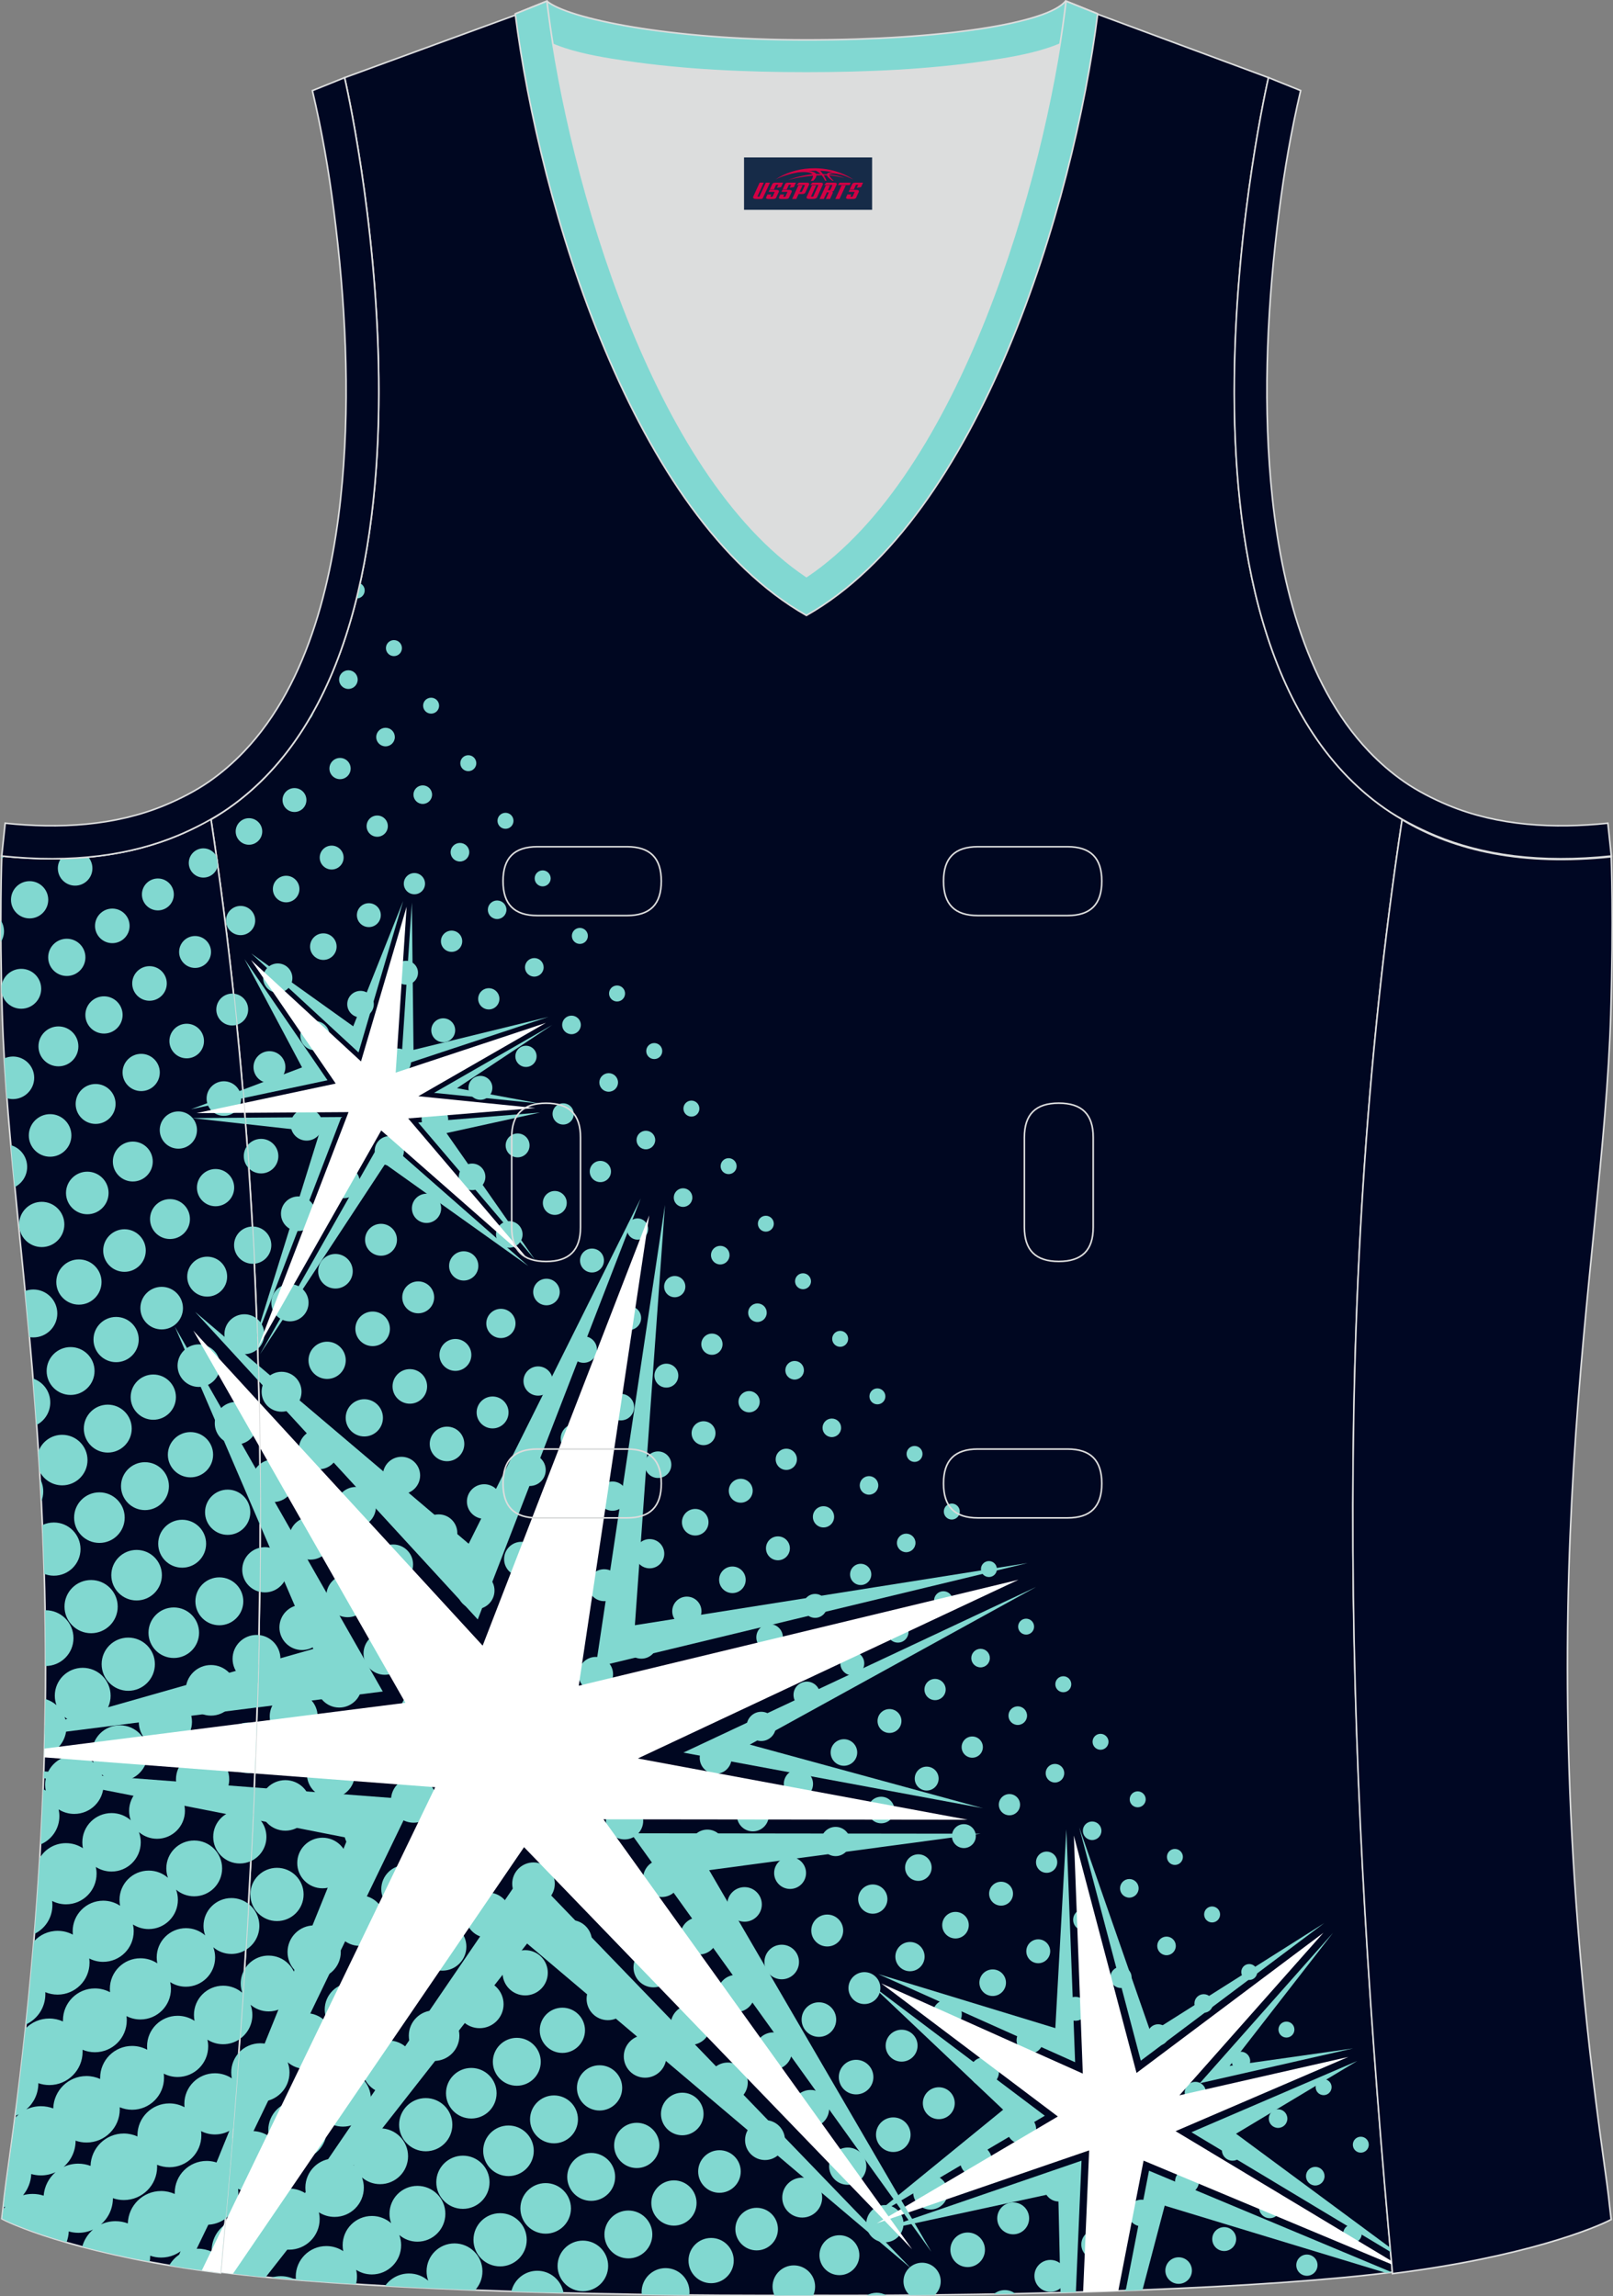 <?xml version="1.0" encoding="utf-8"?>
<!-- Generator: Adobe Illustrator 19.0.0, SVG Export Plug-In . SVG Version: 6.00 Build 0)  -->
<svg xmlns="http://www.w3.org/2000/svg" xmlns:xlink="http://www.w3.org/1999/xlink" version="1.1" id="图层_1" x="0px" y="0px" width="302.31px" height="430.3px" viewBox="0 0 302.31 430.3" enable-background="new 0 0 302.31 430.3" xml:space="preserve">
<rect x="0" y="0" width="302.31" height="430.3" fill="#808080" stroke="none"/>
<g id="XMLID_66_">
	<path id="XMLID_67_" fill="#000721" stroke="#DCDDDD" stroke-width="0.3" stroke-miterlimit="22.926" d="M101.75,0.94   L64.59,14.55c0,0,25.43,109.52-25.04,139.02c13.92,91.93,10.01,182.39,1.81,272.21c23.37,2.98,66.59,4.52,109.81,4.35   c43.21,0.17,86.44-1.37,109.81-4.35c-8.2-89.81-12.11-180.28,1.81-272.21c-50.47-29.5-25.04-139.02-25.04-139.02l-37-13.73   l-11.74,8.47l-40.26,2.38l-33.12-3.11L101.75,0.94z"/>
	<path fill="#DCDDDD" d="M151.16,108.05c26.91-18.11,42.35-67.47,47.53-99.78c-4.43,1.88-9.9,2.69-13.42,3.22   c-11.14,1.68-22.91,2.18-34.17,2.18s-23.02-0.5-34.17-2.18c-3.48-0.52-8.88-1.32-13.28-3.16   C108.83,40.64,124.26,89.95,151.16,108.05z"/>
	<path fill="#000723" stroke="#DCDDDD" stroke-width="0.3" stroke-miterlimit="22.926" d="M262.78,153.6   c9.87,5.89,22.68,8.69,39.2,6.95c0,0,0.46,11.69-0.09,29.57c-1.51,49.08-16.57,105.44-1.41,214.04c1.31,9.36,0.84,6.4,1.49,11.76   c-3,1.58-16.16,7.01-40.99,10.14C252.75,336.17,248.84,245.62,262.78,153.6z"/>
	<path fill="#81D8D2" stroke="#DCDDDD" stroke-width="0.3" stroke-miterlimit="22.926" d="M205.45,2.48l-0.12,0.28   c-2.78,6.16-14.16,7.84-20.06,8.73c-11.14,1.68-22.91,2.18-34.17,2.18c-11.26,0-23.02-0.5-34.17-2.18   c-5.9-0.89-17.28-2.56-20.06-8.73l-0.1-0.23c1.13-0.45,1.64-0.66,5.74-2.31c3.85,3.24,22.89,7.26,48.59,7.26   c25.7,0,45.26-3.15,48.59-7.26l0.15,0.01C203.97,1.89,202.46,1.27,205.45,2.48z"/>
	<path fill="#81D8D0" d="M67.48,109.3c-0.21,0.96-0.43,1.91-0.67,2.85h0.04c0.82,0,1.5-0.67,1.5-1.5   C68.36,110.06,68,109.54,67.48,109.3L67.48,109.3z M58.75,133.32c-0.3,0.54-0.6,1.07-0.91,1.59   C58.37,134.57,58.73,133.98,58.75,133.32L58.75,133.32z M40.55,160.44c0.09,0.61,0.17,1.22,0.26,1.83   c0.04-0.18,0.06-0.36,0.06-0.55C40.87,161.25,40.75,160.82,40.55,160.44L40.55,160.44z M43.76,186.2c0.21,1.95,0.42,3.9,0.61,5.85   c1.24-0.37,2.14-1.51,2.14-2.87C46.52,187.61,45.31,186.32,43.76,186.2L43.76,186.2z M46.33,214.71c0.1,1.41,0.2,2.81,0.3,4.22   c0.59,0.59,1.4,0.96,2.3,0.96c1.79,0,3.24-1.45,3.24-3.24c0-1.79-1.45-3.24-3.24-3.24C47.87,213.41,46.92,213.92,46.33,214.71   L46.33,214.71z M47.3,229.84c0.13,2.32,0.25,4.65,0.36,6.97c1.79-0.15,3.19-1.65,3.19-3.48c0-1.93-1.56-3.49-3.49-3.49L47.3,229.84   L47.3,229.84z M48.1,247.06c0.07,1.91,0.14,3.83,0.19,5.74c0.77-0.69,1.25-1.68,1.25-2.79C49.54,248.82,48.98,247.75,48.1,247.06   L48.1,247.06z M48.72,274.37c0.02,2.09,0.03,4.18,0.04,6.26c0.68,0.53,1.53,0.84,2.45,0.84c2.2,0,3.99-1.79,3.99-3.99   c0-2.2-1.79-3.99-3.99-3.99C50.26,273.5,49.4,273.82,48.72,274.37L48.72,274.37z M48.75,290.02c-0.01,2.76-0.04,5.51-0.08,8.27   c0.31,0.07,0.64,0.11,0.97,0.11c2.34,0,4.24-1.9,4.24-4.24s-1.9-4.24-4.24-4.24C49.33,289.93,49.03,289.96,48.75,290.02   L48.75,290.02z M48.54,306.39c-0.06,2.98-0.13,5.96-0.21,8.94c2.36-0.13,4.23-2.09,4.23-4.48   C52.56,308.53,50.8,306.62,48.54,306.39L48.54,306.39z M48.1,323.07c-0.1,3.01-0.21,6.02-0.33,9.03c2-0.55,3.48-2.39,3.48-4.57   C51.25,325.47,49.93,323.72,48.1,323.07L48.1,323.07z M47.44,339.9c-0.13,2.95-0.28,5.91-0.43,8.86c1.72-0.78,2.92-2.52,2.92-4.54   C49.93,342.37,48.93,340.76,47.44,339.9L47.44,339.9z M46.57,356.75c-0.16,2.88-0.33,5.76-0.51,8.64c1.53-0.91,2.55-2.59,2.55-4.5   C48.61,359.21,47.81,357.71,46.57,356.75L46.57,356.75z M45.83,369.04c-0.28,4.35-0.58,8.7-0.89,13.05   c1.42-0.99,2.36-2.64,2.36-4.51c0-0.67-0.12-1.31-0.34-1.91c0.91,0.78,2.1,1.25,3.39,1.25c2.89,0,5.23-2.34,5.23-5.23   s-2.34-5.23-5.23-5.23C48.42,366.45,46.74,367.49,45.83,369.04L45.83,369.04z M44.76,384.65c1-1.08,2.44-1.76,4.03-1.76   c1.38,0,2.64,0.51,3.6,1.35c-0.2-0.55-0.31-1.15-0.31-1.77c0-2.89,2.34-5.23,5.23-5.23s5.23,2.34,5.23,5.23   c0,2.89-2.34,5.23-5.23,5.23c-1.29,0-2.48-0.47-3.39-1.25c0.22,0.59,0.34,1.24,0.34,1.91c0,3.03-2.46,5.48-5.48,5.48   c-1.08,0-2.09-0.31-2.94-0.86c0.09,0.41,0.14,0.83,0.14,1.27c0,1.89-0.91,3.56-2.31,4.6C44.05,394.13,44.41,389.39,44.76,384.65   L44.76,384.65z M43.52,400.67c-0.41,5.03-0.83,10.06-1.27,15.08c1.47-1.09,2.42-2.84,2.42-4.8c0-0.27-0.02-0.53-0.05-0.79   c0.78,0.4,1.67,0.63,2.6,0.63c3.17,0,5.73-2.57,5.73-5.73c0-0.44-0.05-0.86-0.14-1.27c0.85,0.54,1.86,0.86,2.94,0.86   c3.03,0,5.48-2.45,5.48-5.48c0-0.67-0.12-1.32-0.34-1.91c0.91,0.78,2.1,1.25,3.39,1.25c2.89,0,5.23-2.34,5.23-5.23   s-2.34-5.23-5.23-5.23c-2.89,0-5.23,2.34-5.23,5.23c0,0.62,0.11,1.21,0.31,1.77c-0.96-0.84-2.23-1.35-3.6-1.35   c-3.03,0-5.48,2.45-5.48,5.48c0,0.38,0.04,0.75,0.11,1.11c-0.91-0.6-1.99-0.95-3.16-0.95C45.81,399.32,44.52,399.82,43.52,400.67   L43.52,400.67z M42.15,416.88c-0.26,2.97-0.53,5.94-0.8,8.9c2.37,0.3,4.95,0.59,7.71,0.86c1.55-1.08,2.57-2.88,2.57-4.91   c0-0.27-0.02-0.53-0.05-0.79c0.78,0.4,1.67,0.63,2.6,0.63c3.17,0,5.73-2.57,5.73-5.73c0-0.44-0.05-0.86-0.14-1.27   c0.85,0.54,1.86,0.86,2.94,0.86c3.03,0,5.48-2.45,5.48-5.48c0-0.67-0.12-1.31-0.34-1.91c0.91,0.78,2.1,1.25,3.39,1.25   c2.89,0,5.24-2.34,5.24-5.23s-2.34-5.23-5.24-5.23s-5.23,2.34-5.23,5.23c0,0.62,0.11,1.21,0.31,1.76   c-0.96-0.84-2.22-1.35-3.61-1.35c-3.03,0-5.48,2.45-5.48,5.48c0,0.38,0.04,0.76,0.11,1.11c-0.91-0.6-1.99-0.95-3.17-0.95   c-3.17,0-5.73,2.56-5.73,5.73c0,0.21,0.01,0.42,0.03,0.63c-0.84-0.45-1.81-0.71-2.84-0.71C44.34,415.75,43.14,416.17,42.15,416.88   L42.15,416.88z M50.82,426.81c0.57-0.18,1.18-0.28,1.81-0.28c1,0,1.95,0.25,2.78,0.68C53.83,427.09,52.3,426.95,50.82,426.81   L50.82,426.81z M55.46,427.22c-0.02-0.2-0.03-0.4-0.03-0.6c0-3.17,2.57-5.73,5.73-5.73c1.17,0,2.26,0.35,3.17,0.95   c-0.07-0.36-0.11-0.73-0.11-1.11c0-3.03,2.46-5.48,5.48-5.48c1.38,0,2.64,0.51,3.61,1.35c-0.2-0.55-0.31-1.14-0.31-1.76   c0-2.89,2.34-5.23,5.23-5.23c2.89,0,5.24,2.34,5.24,5.23c0,2.89-2.34,5.23-5.24,5.23c-1.29,0-2.48-0.47-3.39-1.25   c0.22,0.59,0.34,1.24,0.34,1.91c0,3.03-2.46,5.48-5.48,5.48c-1.08,0-2.09-0.31-2.94-0.86c0.09,0.41,0.14,0.83,0.14,1.27   c0,0.49-0.06,0.96-0.18,1.42C62.75,427.79,58.99,427.51,55.46,427.22L55.46,427.22z M72.17,428.36c0.99-1.41,2.63-2.33,4.49-2.33   c1.38,0,2.64,0.51,3.6,1.35c-0.2-0.55-0.31-1.14-0.31-1.76c0-2.89,2.34-5.23,5.23-5.23c2.89,0,5.24,2.34,5.24,5.23   c0,1.36-0.52,2.6-1.37,3.53C83.17,428.92,77.52,428.66,72.17,428.36L72.17,428.36z M95.84,429.39c3.21,0.11,6.47,0.2,9.78,0.28   c-0.4-2.35-2.45-4.15-4.92-4.15C98.33,425.52,96.35,427.17,95.84,429.39L95.84,429.39z M120.28,429.97   c2.95,0.05,5.92,0.08,8.91,0.11c0.02-0.19,0.04-0.38,0.04-0.57c0-2.48-2.01-4.49-4.49-4.49s-4.49,2.01-4.49,4.49   C120.26,429.66,120.26,429.81,120.28,429.97L120.28,429.97z M145.15,430.15c2,0,4-0.01,6.01-0.01l1.26,0   c0.23-0.5,0.35-1.06,0.35-1.64c0-2.2-1.79-3.99-3.99-3.99s-3.99,1.79-3.99,3.99C144.79,429.08,144.92,429.65,145.15,430.15   L145.15,430.15z M162.43,430.14c1.23-0.01,2.46-0.01,3.69-0.02c-0.54-0.3-1.17-0.48-1.83-0.48   C163.61,429.65,162.98,429.83,162.43,430.14L162.43,430.14z M170.5,430.1c1.57-0.01,3.13-0.02,4.69-0.04   c0.69-0.64,1.12-1.55,1.12-2.56c0-1.93-1.56-3.49-3.49-3.49c-1.93,0-3.49,1.56-3.49,3.49C169.33,428.53,169.79,429.46,170.5,430.1   L170.5,430.1z M186.25,429.9c1.36-0.02,2.71-0.05,4.06-0.08c-0.55-0.43-1.24-0.68-1.98-0.68   C187.54,429.14,186.81,429.42,186.25,429.9L186.25,429.9z M210.64,429.25c1.1-0.04,2.2-0.08,3.29-0.12   c-0.44-0.31-0.98-0.49-1.57-0.49C211.71,428.63,211.11,428.86,210.64,429.25L210.64,429.25z M253.48,416.83   c-0.96,0-1.74,0.78-1.74,1.74c0,0.96,0.78,1.74,1.74,1.74s1.74-0.78,1.74-1.74C255.22,417.61,254.44,416.83,253.48,416.83   L253.48,416.83z M246.51,406.05c-0.96,0-1.74,0.78-1.74,1.74c0,0.96,0.78,1.75,1.74,1.75c0.96,0,1.74-0.78,1.74-1.75   C248.25,406.83,247.47,406.05,246.51,406.05L246.51,406.05z M239.54,395.26c-0.96,0-1.74,0.78-1.74,1.75   c0,0.96,0.78,1.74,1.74,1.74s1.74-0.78,1.74-1.74C241.28,396.04,240.5,395.26,239.54,395.26L239.54,395.26z M232.57,384.47   c-0.96,0-1.74,0.78-1.74,1.74c0,0.96,0.78,1.74,1.74,1.74c0.96,0,1.74-0.78,1.74-1.74C234.31,385.25,233.53,384.47,232.57,384.47   L232.57,384.47z M225.6,373.69c-0.96,0-1.74,0.78-1.74,1.74c0,0.96,0.78,1.74,1.74,1.74c0.96,0,1.74-0.78,1.74-1.74   C227.34,374.47,226.56,373.69,225.6,373.69L225.6,373.69z M218.63,362.9c-0.96,0-1.74,0.78-1.74,1.74c0,0.96,0.78,1.75,1.74,1.75   s1.74-0.78,1.74-1.75C220.37,363.68,219.59,362.9,218.63,362.9L218.63,362.9z M211.66,352.11c-0.96,0-1.74,0.78-1.74,1.75   c0,0.96,0.78,1.74,1.74,1.74s1.74-0.78,1.74-1.74C213.41,352.89,212.62,352.11,211.66,352.11L211.66,352.11z M204.69,341.33   c-0.96,0-1.74,0.78-1.74,1.74c0,0.96,0.78,1.74,1.74,1.74c0.96,0,1.74-0.78,1.74-1.74C206.43,342.11,205.65,341.33,204.69,341.33   L204.69,341.33z M197.72,330.54c-0.96,0-1.74,0.78-1.74,1.74c0,0.96,0.78,1.75,1.74,1.75c0.96,0,1.74-0.78,1.74-1.75   C199.47,331.32,198.68,330.54,197.72,330.54L197.72,330.54z M190.75,319.75c-0.96,0-1.74,0.78-1.74,1.75   c0,0.96,0.78,1.74,1.74,1.74c0.96,0,1.74-0.78,1.74-1.74C192.49,320.53,191.71,319.75,190.75,319.75L190.75,319.75z M183.78,308.97   c-0.96,0-1.74,0.78-1.74,1.74c0,0.96,0.78,1.74,1.74,1.74c0.96,0,1.74-0.78,1.74-1.74C185.53,309.75,184.75,308.97,183.78,308.97   L183.78,308.97z M176.81,298.18c-0.96,0-1.75,0.78-1.75,1.74c0,0.96,0.78,1.75,1.75,1.75c0.96,0,1.74-0.78,1.74-1.75   C178.56,298.96,177.78,298.18,176.81,298.18L176.81,298.18z M169.84,287.39c-0.96,0-1.74,0.78-1.74,1.74   c0,0.96,0.78,1.74,1.74,1.74s1.74-0.78,1.74-1.74C171.59,288.17,170.8,287.39,169.84,287.39L169.84,287.39z M162.87,276.61   c-0.96,0-1.74,0.78-1.74,1.74c0,0.96,0.78,1.74,1.74,1.74s1.74-0.78,1.74-1.74S163.83,276.61,162.87,276.61L162.87,276.61z    M155.9,265.82c-0.96,0-1.74,0.78-1.74,1.74c0,0.96,0.78,1.74,1.74,1.74c0.96,0,1.74-0.78,1.74-1.74   C157.65,266.6,156.87,265.82,155.9,265.82L155.9,265.82z M148.93,255.03c-0.96,0-1.74,0.78-1.74,1.75c0,0.96,0.78,1.74,1.74,1.74   s1.74-0.78,1.74-1.74C150.68,255.82,149.9,255.03,148.93,255.03L148.93,255.03z M141.96,244.25c-0.96,0-1.74,0.78-1.74,1.74   c0,0.96,0.78,1.74,1.74,1.74c0.96,0,1.74-0.78,1.74-1.74C143.71,245.03,142.93,244.25,141.96,244.25L141.96,244.25z M134.99,233.46   c-0.96,0-1.74,0.78-1.74,1.74c0,0.96,0.78,1.75,1.74,1.75c0.96,0,1.74-0.78,1.74-1.75C136.74,234.24,135.96,233.46,134.99,233.46   L134.99,233.46z M128.02,222.67c-0.96,0-1.74,0.78-1.74,1.75c0,0.96,0.78,1.74,1.74,1.74c0.96,0,1.74-0.78,1.74-1.74   C129.77,223.46,128.99,222.67,128.02,222.67L128.02,222.67z M121.05,211.89c-0.96,0-1.75,0.78-1.75,1.74   c0,0.96,0.78,1.74,1.75,1.74c0.96,0,1.75-0.78,1.75-1.74C122.8,212.67,122.02,211.89,121.05,211.89L121.05,211.89z M114.08,201.1   c-0.96,0-1.75,0.78-1.75,1.74c0,0.96,0.78,1.74,1.75,1.74s1.75-0.78,1.75-1.74S115.05,201.1,114.08,201.1L114.08,201.1z    M107.11,190.32c-0.96,0-1.75,0.78-1.75,1.74s0.78,1.74,1.75,1.74c0.96,0,1.75-0.78,1.75-1.74   C108.86,191.1,108.08,190.32,107.11,190.32L107.11,190.32z M100.14,179.53c-0.96,0-1.75,0.78-1.75,1.74c0,0.96,0.78,1.74,1.75,1.74   c0.96,0,1.75-0.78,1.75-1.74S101.11,179.53,100.14,179.53L100.14,179.53z M93.17,168.74c-0.96,0-1.74,0.78-1.74,1.74   c0,0.96,0.78,1.74,1.74,1.74c0.96,0,1.75-0.78,1.75-1.74C94.92,169.52,94.14,168.74,93.17,168.74L93.17,168.74z M86.2,157.96   c-0.96,0-1.75,0.78-1.75,1.74c0,0.96,0.78,1.74,1.75,1.74s1.75-0.78,1.75-1.74S87.17,157.96,86.2,157.96L86.2,157.96z    M79.23,147.17c-0.96,0-1.74,0.78-1.74,1.74s0.78,1.74,1.74,1.74c0.96,0,1.75-0.78,1.75-1.74S80.2,147.17,79.23,147.17   L79.23,147.17z M72.26,136.38c-0.96,0-1.75,0.78-1.75,1.74s0.78,1.74,1.75,1.74c0.96,0,1.74-0.78,1.74-1.74   S73.23,136.38,72.26,136.38L72.26,136.38z M65.29,125.6c-0.96,0-1.74,0.78-1.74,1.75c0,0.96,0.78,1.75,1.74,1.75   c0.96,0,1.75-0.78,1.75-1.75C67.04,126.38,66.26,125.6,65.29,125.6L65.29,125.6z M244.94,422.48c-1.1,0-1.99,0.89-1.99,1.99   c0,1.1,0.89,1.99,1.99,1.99s1.99-0.89,1.99-1.99C246.94,423.37,246.04,422.48,244.94,422.48L244.94,422.48z M237.97,411.69   c-1.1,0-1.99,0.89-1.99,1.99s0.89,1.99,1.99,1.99s1.99-0.89,1.99-1.99S239.08,411.69,237.97,411.69L237.97,411.69z M231,400.91   c-1.1,0-1.99,0.89-1.99,1.99s0.89,1.99,1.99,1.99S233,404,233,402.9S232.11,400.91,231,400.91L231,400.91z M224.03,390.12   c-1.1,0-1.99,0.89-1.99,1.99c0,1.1,0.89,1.99,1.99,1.99s1.99-0.89,1.99-1.99C226.03,391.01,225.14,390.12,224.03,390.12   L224.03,390.12z M217.06,379.33c-1.1,0-1.99,0.89-1.99,1.99c0,1.1,0.89,1.99,1.99,1.99s1.99-0.89,1.99-1.99   C219.06,380.23,218.17,379.33,217.06,379.33L217.06,379.33z M210.09,368.55c-1.1,0-1.99,0.89-1.99,1.99c0,1.1,0.89,1.99,1.99,1.99   c1.1,0,1.99-0.89,1.99-1.99C212.09,369.44,211.2,368.55,210.09,368.55L210.09,368.55z M203.12,357.76c-1.1,0-1.99,0.89-1.99,1.99   c0,1.1,0.89,1.99,1.99,1.99s1.99-0.89,1.99-1.99C205.12,358.65,204.23,357.76,203.12,357.76L203.12,357.76z M196.16,346.97   c-1.1,0-1.99,0.89-1.99,1.99s0.89,1.99,1.99,1.99s1.99-0.89,1.99-1.99S197.26,346.97,196.16,346.97L196.16,346.97z M189.19,336.19   c-1.1,0-1.99,0.89-1.99,1.99c0,1.1,0.89,1.99,1.99,1.99s1.99-0.89,1.99-1.99C191.18,337.08,190.29,336.19,189.19,336.19   L189.19,336.19z M182.22,325.4c-1.1,0-1.99,0.89-1.99,1.99s0.89,1.99,1.99,1.99s1.99-0.89,1.99-1.99S183.32,325.4,182.22,325.4   L182.22,325.4z M175.25,314.61c-1.1,0-1.99,0.89-1.99,1.99s0.89,1.99,1.99,1.99s1.99-0.89,1.99-1.99   C177.24,315.51,176.35,314.61,175.25,314.61L175.25,314.61z M168.28,303.83c-1.1,0-1.99,0.89-1.99,1.99s0.89,1.99,1.99,1.99   s1.99-0.89,1.99-1.99S169.38,303.83,168.28,303.83L168.28,303.83z M161.31,293.04c-1.1,0-1.99,0.89-1.99,1.99   c0,1.1,0.89,1.99,1.99,1.99s1.99-0.89,1.99-1.99S162.41,293.04,161.31,293.04L161.31,293.04z M154.34,282.25   c-1.1,0-1.99,0.89-1.99,1.99c0,1.1,0.89,1.99,1.99,1.99s1.99-0.89,1.99-1.99C156.33,283.15,155.44,282.25,154.34,282.25   L154.34,282.25z M147.37,271.47c-1.1,0-1.99,0.89-1.99,1.99c0,1.1,0.89,1.99,1.99,1.99s1.99-0.89,1.99-1.99   C149.36,272.36,148.47,271.47,147.37,271.47L147.37,271.47z M140.4,260.68c-1.1,0-1.99,0.89-1.99,1.99c0,1.1,0.89,1.99,1.99,1.99   c1.1,0,1.99-0.89,1.99-1.99C142.39,261.58,141.5,260.68,140.4,260.68L140.4,260.68z M133.43,249.9c-1.1,0-1.99,0.89-1.99,1.99   s0.89,1.99,1.99,1.99s1.99-0.89,1.99-1.99S134.53,249.9,133.43,249.9L133.43,249.9z M126.46,239.11c-1.1,0-1.99,0.89-1.99,1.99   s0.89,1.99,1.99,1.99s1.99-0.89,1.99-1.99S127.56,239.11,126.46,239.11L126.46,239.11z M119.49,228.32c-1.1,0-1.99,0.89-1.99,1.99   s0.89,1.99,1.99,1.99c1.1,0,1.99-0.89,1.99-1.99S120.59,228.32,119.49,228.32L119.49,228.32z M112.52,217.54   c-1.1,0-1.99,0.89-1.99,1.99c0,1.1,0.89,1.99,1.99,1.99s1.99-0.89,1.99-1.99C114.51,218.43,113.62,217.54,112.52,217.54   L112.52,217.54z M105.55,206.75c-1.1,0-1.99,0.89-1.99,1.99s0.89,1.99,1.99,1.99c1.1,0,1.99-0.89,1.99-1.99   C107.54,207.64,106.65,206.75,105.55,206.75L105.55,206.75z M98.58,195.96c-1.1,0-1.99,0.89-1.99,1.99c0,1.1,0.89,1.99,1.99,1.99   s1.99-0.89,1.99-1.99S99.68,195.96,98.58,195.96L98.58,195.96z M91.61,185.18c-1.1,0-1.99,0.89-1.99,1.99   c0,1.1,0.89,1.99,1.99,1.99s1.99-0.89,1.99-1.99C93.6,186.07,92.71,185.18,91.61,185.18L91.61,185.18z M84.64,174.39   c-1.1,0-2,0.89-2,1.99s0.89,1.99,2,1.99s1.99-0.89,1.99-1.99S85.74,174.39,84.64,174.39L84.64,174.39z M77.67,163.6   c-1.1,0-1.99,0.89-1.99,1.99c0,1.1,0.89,1.99,1.99,1.99s1.99-0.89,1.99-1.99C79.66,164.5,78.77,163.6,77.67,163.6L77.67,163.6z    M70.7,152.82c-1.1,0-1.99,0.89-1.99,1.99s0.89,1.99,1.99,1.99c1.1,0,1.99-0.89,1.99-1.99S71.8,152.82,70.7,152.82L70.7,152.82z    M63.73,142.03c-1.1,0-1.99,0.89-1.99,1.99s0.89,1.99,1.99,1.99s1.99-0.89,1.99-1.99S64.83,142.03,63.73,142.03L63.73,142.03z    M229.44,417.34c-1.24,0-2.24,1-2.24,2.24c0,1.24,1,2.24,2.24,2.24s2.24-1.01,2.24-2.24C231.68,418.34,230.68,417.34,229.44,417.34   L229.44,417.34z M222.47,406.55c-1.24,0-2.24,1-2.24,2.24c0,1.24,1,2.24,2.24,2.24s2.24-1,2.24-2.24   C224.71,407.56,223.71,406.55,222.47,406.55L222.47,406.55z M215.5,395.77c-1.24,0-2.24,1-2.24,2.24c0,1.24,1.01,2.24,2.24,2.24   s2.24-1,2.24-2.24C217.74,396.77,216.74,395.77,215.5,395.77L215.5,395.77z M208.53,384.98c-1.24,0-2.24,1-2.24,2.24   c0,1.24,1,2.24,2.24,2.24s2.24-1,2.24-2.24C210.77,385.98,209.77,384.98,208.53,384.98L208.53,384.98z M201.56,374.19   c-1.24,0-2.24,1.01-2.24,2.24s1.01,2.24,2.24,2.24s2.24-1,2.24-2.24S202.8,374.19,201.56,374.19L201.56,374.19z M194.59,363.41   c-1.24,0-2.24,1-2.24,2.24s1,2.24,2.24,2.24s2.24-1.01,2.24-2.24S195.83,363.41,194.59,363.41L194.59,363.41z M187.62,352.62   c-1.24,0-2.24,1-2.24,2.24c0,1.24,1,2.24,2.24,2.24c1.24,0,2.24-1,2.24-2.24C189.86,353.62,188.86,352.62,187.62,352.62   L187.62,352.62z M180.65,341.83c-1.24,0-2.24,1-2.24,2.24c0,1.24,1.01,2.24,2.24,2.24s2.24-1.01,2.24-2.24   C182.89,342.84,181.89,341.83,180.65,341.83L180.65,341.83z M173.68,331.05c-1.24,0-2.24,1-2.24,2.24c0,1.24,1,2.24,2.24,2.24   c1.24,0,2.24-1,2.24-2.24C175.92,332.05,174.92,331.05,173.68,331.05L173.68,331.05z M166.71,320.26c-1.24,0-2.24,1-2.24,2.24   c0,1.24,1,2.24,2.24,2.24s2.24-1,2.24-2.24C168.95,321.26,167.95,320.26,166.71,320.26L166.71,320.26z M159.74,309.47   c-1.24,0-2.24,1.01-2.24,2.24s1,2.24,2.24,2.24c1.24,0,2.24-1.01,2.24-2.24S160.98,309.47,159.74,309.47L159.74,309.47z    M152.77,298.69c-1.24,0-2.24,1-2.24,2.24s1,2.24,2.24,2.24s2.24-1.01,2.24-2.24S154.01,298.69,152.77,298.69L152.77,298.69z    M145.8,287.9c-1.24,0-2.24,1-2.24,2.24s1,2.24,2.24,2.24s2.24-1,2.24-2.24S147.04,287.9,145.8,287.9L145.8,287.9z M138.83,277.11   c-1.24,0-2.24,1-2.24,2.24c0,1.24,1,2.24,2.24,2.24s2.24-1.01,2.24-2.24C141.08,278.12,140.07,277.11,138.83,277.11L138.83,277.11z    M131.86,266.33c-1.24,0-2.24,1-2.24,2.24c0,1.24,1,2.24,2.24,2.24s2.24-1,2.24-2.24C134.11,267.33,133.1,266.33,131.86,266.33   L131.86,266.33z M124.89,255.54c-1.24,0-2.24,1-2.24,2.24c0,1.24,1,2.24,2.24,2.24s2.24-1,2.24-2.24   C127.14,256.55,126.13,255.54,124.89,255.54L124.89,255.54z M117.92,244.75c-1.24,0-2.24,1-2.24,2.24c0,1.24,1,2.24,2.24,2.24   s2.24-1.01,2.24-2.24C120.17,245.76,119.16,244.75,117.92,244.75L117.92,244.75z M110.95,233.97c-1.24,0-2.24,1-2.24,2.24   c0,1.24,1,2.24,2.24,2.24s2.24-1,2.24-2.24C113.2,234.97,112.19,233.97,110.95,233.97L110.95,233.97z M103.98,223.18   c-1.24,0-2.24,1.01-2.24,2.24c0,1.24,1,2.24,2.24,2.24s2.24-1,2.24-2.24C106.23,224.19,105.22,223.18,103.98,223.18L103.98,223.18z    M97.01,212.4c-1.24,0-2.24,1-2.24,2.24s1,2.24,2.24,2.24s2.24-1,2.24-2.24S98.25,212.4,97.01,212.4L97.01,212.4z M90.04,201.61   c-1.24,0-2.24,1-2.24,2.24c0,1.24,1,2.24,2.24,2.24s2.24-1,2.24-2.24C92.29,202.61,91.28,201.61,90.04,201.61L90.04,201.61z    M83.07,190.82c-1.24,0-2.24,1-2.24,2.24s1,2.24,2.24,2.24c1.24,0,2.24-1,2.24-2.24S84.31,190.82,83.07,190.82L83.07,190.82z    M76.1,180.04c-1.24,0-2.24,1-2.24,2.24s1,2.24,2.24,2.24s2.24-1,2.24-2.24S77.34,180.04,76.1,180.04L76.1,180.04z M69.13,169.25   c-1.24,0-2.24,1-2.24,2.24s1,2.24,2.24,2.24c1.24,0,2.24-1,2.24-2.24S70.37,169.25,69.13,169.25L69.13,169.25z M62.16,158.46   c-1.24,0-2.24,1-2.24,2.24s1.01,2.24,2.24,2.24c1.24,0,2.24-1.01,2.24-2.24S63.4,158.46,62.16,158.46L62.16,158.46z M55.19,147.68   c-1.24,0-2.24,1-2.24,2.24s1,2.24,2.24,2.24c1.24,0,2.24-1,2.24-2.24S56.43,147.68,55.19,147.68L55.19,147.68z M220.9,422.99   c-1.38,0-2.49,1.12-2.49,2.49s1.12,2.49,2.49,2.49s2.49-1.11,2.49-2.49S222.28,422.99,220.9,422.99L220.9,422.99z M213.93,412.2   c-1.38,0-2.49,1.11-2.49,2.49s1.12,2.49,2.49,2.49s2.49-1.11,2.49-2.49S215.31,412.2,213.93,412.2L213.93,412.2z M206.96,401.41   c-1.38,0-2.49,1.11-2.49,2.49s1.12,2.49,2.49,2.49s2.49-1.12,2.49-2.49S208.34,401.41,206.96,401.41L206.96,401.41z M199.99,390.63   c-1.38,0-2.49,1.12-2.49,2.49c0,1.38,1.12,2.49,2.49,2.49s2.49-1.12,2.49-2.49C202.49,391.74,201.37,390.63,199.99,390.63   L199.99,390.63z M193.02,379.84c-1.38,0-2.49,1.12-2.49,2.49s1.12,2.49,2.49,2.49s2.49-1.11,2.49-2.49S194.4,379.84,193.02,379.84   L193.02,379.84z M186.05,369.05c-1.38,0-2.49,1.11-2.49,2.49s1.12,2.49,2.49,2.49s2.49-1.11,2.49-2.49S187.43,369.05,186.05,369.05   L186.05,369.05z M179.08,358.27c-1.38,0-2.49,1.11-2.49,2.49c0,1.38,1.12,2.49,2.49,2.49s2.49-1.12,2.49-2.49   C181.58,359.38,180.46,358.27,179.08,358.27L179.08,358.27z M172.12,347.48c-1.38,0-2.49,1.11-2.49,2.49   c0,1.38,1.12,2.49,2.49,2.49s2.49-1.12,2.49-2.49C174.61,348.6,173.49,347.48,172.12,347.48L172.12,347.48z M165.15,336.69   c-1.38,0-2.49,1.11-2.49,2.49s1.12,2.49,2.49,2.49c1.38,0,2.49-1.11,2.49-2.49S166.52,336.69,165.15,336.69L165.15,336.69z    M158.17,325.91c-1.38,0-2.49,1.11-2.49,2.49s1.12,2.49,2.49,2.49s2.49-1.12,2.49-2.49S159.55,325.91,158.17,325.91L158.17,325.91z    M151.21,315.12c-1.38,0-2.49,1.12-2.49,2.49s1.12,2.49,2.49,2.49s2.49-1.11,2.49-2.49S152.58,315.12,151.21,315.12L151.21,315.12z    M144.24,304.33c-1.38,0-2.49,1.11-2.49,2.49s1.12,2.49,2.49,2.49s2.49-1.11,2.49-2.49S145.61,304.33,144.24,304.33L144.24,304.33z    M137.27,293.55c-1.38,0-2.49,1.11-2.49,2.49s1.12,2.49,2.49,2.49s2.49-1.11,2.49-2.49S138.64,293.55,137.27,293.55L137.27,293.55z    M130.3,282.76c-1.38,0-2.49,1.12-2.49,2.49s1.11,2.49,2.49,2.49s2.49-1.11,2.49-2.49S131.67,282.76,130.3,282.76L130.3,282.76z    M123.33,271.98c-1.38,0-2.49,1.11-2.49,2.49c0,1.38,1.11,2.49,2.49,2.49c1.38,0,2.49-1.11,2.49-2.49   C125.82,273.09,124.7,271.98,123.33,271.98L123.33,271.98z M116.36,261.19c-1.38,0-2.49,1.11-2.49,2.49s1.11,2.49,2.49,2.49   s2.49-1.11,2.49-2.49S117.73,261.19,116.36,261.19L116.36,261.19z M109.39,250.4c-1.38,0-2.49,1.12-2.49,2.49s1.11,2.49,2.49,2.49   s2.49-1.12,2.49-2.49S110.76,250.4,109.39,250.4L109.39,250.4z M102.42,239.62c-1.38,0-2.49,1.12-2.49,2.49s1.11,2.49,2.49,2.49   s2.49-1.12,2.49-2.49S103.79,239.62,102.42,239.62L102.42,239.62z M95.45,228.83c-1.38,0-2.49,1.12-2.49,2.49s1.12,2.49,2.49,2.49   s2.49-1.12,2.49-2.49S96.82,228.83,95.45,228.83L95.45,228.83z M88.48,218.04c-1.38,0-2.49,1.12-2.49,2.49   c0,1.38,1.12,2.49,2.49,2.49s2.49-1.11,2.49-2.49C90.97,219.16,89.85,218.04,88.48,218.04L88.48,218.04z M81.51,207.26   c-1.38,0-2.49,1.12-2.49,2.49c0,1.38,1.12,2.49,2.49,2.49c1.38,0,2.49-1.12,2.49-2.49C84,208.37,82.88,207.26,81.51,207.26   L81.51,207.26z M74.54,196.47c-1.38,0-2.49,1.12-2.49,2.49s1.12,2.49,2.49,2.49s2.49-1.12,2.49-2.49S75.92,196.47,74.54,196.47   L74.54,196.47z M67.57,185.68c-1.38,0-2.49,1.12-2.49,2.49s1.11,2.49,2.49,2.49c1.38,0,2.49-1.12,2.49-2.49   S68.94,185.68,67.57,185.68L67.57,185.68z M60.6,174.9c-1.38,0-2.49,1.12-2.49,2.49s1.12,2.49,2.49,2.49s2.49-1.12,2.49-2.49   S61.98,174.9,60.6,174.9L60.6,174.9z M53.63,164.11c-1.38,0-2.49,1.12-2.49,2.49c0,1.38,1.12,2.49,2.49,2.49s2.49-1.12,2.49-2.49   C56.12,165.23,55,164.11,53.63,164.11L53.63,164.11z M46.66,153.32c-1.38,0-2.49,1.12-2.49,2.49s1.12,2.49,2.49,2.49   s2.49-1.12,2.49-2.49S48.04,153.32,46.66,153.32L46.66,153.32z M205.4,417.85c-1.51,0-2.74,1.23-2.74,2.74   c0,1.52,1.23,2.74,2.74,2.74s2.74-1.23,2.74-2.74C208.14,419.07,206.91,417.85,205.4,417.85L205.4,417.85z M198.43,407.06   c-1.51,0-2.74,1.23-2.74,2.74c0,1.52,1.23,2.74,2.74,2.74s2.74-1.23,2.74-2.74S199.94,407.06,198.43,407.06L198.43,407.06z    M191.46,396.27c-1.51,0-2.74,1.23-2.74,2.74s1.23,2.74,2.74,2.74s2.74-1.23,2.74-2.74S192.97,396.27,191.46,396.27L191.46,396.27z    M184.49,385.49c-1.51,0-2.74,1.23-2.74,2.74c0,1.51,1.23,2.74,2.74,2.74s2.74-1.23,2.74-2.74   C187.23,386.71,186,385.49,184.49,385.49L184.49,385.49z M177.52,374.7c-1.51,0-2.74,1.23-2.74,2.74c0,1.51,1.23,2.74,2.74,2.74   c1.52,0,2.74-1.23,2.74-2.74C180.26,375.93,179.03,374.7,177.52,374.7L177.52,374.7z M170.55,363.91c-1.51,0-2.74,1.23-2.74,2.74   s1.23,2.74,2.74,2.74c1.52,0,2.74-1.23,2.74-2.74S172.06,363.91,170.55,363.91L170.55,363.91z M163.58,353.13   c-1.51,0-2.74,1.23-2.74,2.74s1.23,2.74,2.74,2.74s2.74-1.23,2.74-2.74S165.09,353.13,163.58,353.13L163.58,353.13z M156.61,342.34   c-1.51,0-2.74,1.23-2.74,2.74s1.23,2.74,2.74,2.74c1.51,0,2.74-1.23,2.74-2.74C159.35,343.57,158.12,342.34,156.61,342.34   L156.61,342.34z M149.64,331.55c-1.51,0-2.74,1.23-2.74,2.74c0,1.52,1.23,2.74,2.74,2.74s2.74-1.23,2.74-2.74   C152.38,332.78,151.15,331.55,149.64,331.55L149.64,331.55z M142.67,320.77c-1.51,0-2.74,1.23-2.74,2.74s1.23,2.74,2.74,2.74   c1.51,0,2.74-1.23,2.74-2.74S144.18,320.77,142.67,320.77L142.67,320.77z M135.7,309.98c-1.51,0-2.74,1.23-2.74,2.74   c0,1.52,1.23,2.74,2.74,2.74s2.74-1.23,2.74-2.74C138.44,311.21,137.21,309.98,135.7,309.98L135.7,309.98z M128.73,299.19   c-1.51,0-2.74,1.23-2.74,2.74s1.23,2.74,2.74,2.74s2.74-1.23,2.74-2.74S130.25,299.19,128.73,299.19L128.73,299.19z M121.76,288.41   c-1.51,0-2.74,1.23-2.74,2.74s1.23,2.74,2.74,2.74s2.74-1.23,2.74-2.74S123.28,288.41,121.76,288.41L121.76,288.41z M114.79,277.62   c-1.51,0-2.74,1.23-2.74,2.74s1.23,2.74,2.74,2.74s2.74-1.23,2.74-2.74C117.53,278.85,116.31,277.62,114.79,277.62L114.79,277.62z    M107.82,266.83c-1.51,0-2.74,1.23-2.74,2.74c0,1.52,1.23,2.74,2.74,2.74s2.74-1.23,2.74-2.74   C110.56,268.06,109.34,266.83,107.82,266.83L107.82,266.83z M100.85,256.05c-1.51,0-2.74,1.23-2.74,2.74   c0,1.52,1.23,2.74,2.74,2.74s2.74-1.23,2.74-2.74C103.59,257.28,102.37,256.05,100.85,256.05L100.85,256.05z M93.88,245.26   c-1.51,0-2.74,1.23-2.74,2.74s1.23,2.74,2.74,2.74s2.74-1.23,2.74-2.74S95.4,245.26,93.88,245.26L93.88,245.26z M86.91,234.48   c-1.51,0-2.74,1.23-2.74,2.74c0,1.51,1.23,2.74,2.74,2.74s2.74-1.23,2.74-2.74C89.65,235.7,88.43,234.48,86.91,234.48L86.91,234.48   z M79.94,223.69c-1.51,0-2.74,1.23-2.74,2.74c0,1.52,1.23,2.74,2.74,2.74s2.74-1.23,2.74-2.74S81.46,223.69,79.94,223.69   L79.94,223.69z M72.97,212.9c-1.51,0-2.74,1.23-2.74,2.74c0,1.51,1.23,2.74,2.74,2.74c1.52,0,2.74-1.23,2.74-2.74   C75.71,214.13,74.49,212.9,72.97,212.9L72.97,212.9z M66,202.12c-1.51,0-2.74,1.23-2.74,2.74s1.23,2.74,2.74,2.74   c1.51,0,2.74-1.23,2.74-2.74S67.52,202.12,66,202.12L66,202.12z M59.03,191.33c-1.51,0-2.74,1.23-2.74,2.74   c0,1.51,1.23,2.74,2.74,2.74c1.52,0,2.74-1.23,2.74-2.74C61.77,192.56,60.55,191.33,59.03,191.33L59.03,191.33z M52.06,180.54   c-1.51,0-2.74,1.23-2.74,2.74s1.23,2.74,2.74,2.74s2.74-1.23,2.74-2.74C54.8,181.77,53.58,180.54,52.06,180.54L52.06,180.54z    M45.09,169.76c-1.51,0-2.74,1.23-2.74,2.74c0,1.51,1.23,2.74,2.74,2.74c1.51,0,2.74-1.23,2.74-2.74   C47.83,170.98,46.61,169.76,45.09,169.76L45.09,169.76z M196.86,423.49c-1.65,0-2.99,1.34-2.99,2.99c0,1.65,1.34,2.99,2.99,2.99   s2.99-1.34,2.99-2.99C199.85,424.83,198.52,423.49,196.86,423.49L196.86,423.49z M189.89,412.71c-1.65,0-2.99,1.34-2.99,2.99   s1.34,2.99,2.99,2.99s2.99-1.34,2.99-2.99S191.55,412.71,189.89,412.71L189.89,412.71z M182.92,401.92c-1.65,0-2.99,1.34-2.99,2.99   s1.34,2.99,2.99,2.99s2.99-1.34,2.99-2.99S184.58,401.92,182.92,401.92L182.92,401.92z M175.95,391.13c-1.65,0-2.99,1.34-2.99,2.99   s1.34,2.99,2.99,2.99c1.65,0,2.99-1.34,2.99-2.99S177.61,391.13,175.95,391.13L175.95,391.13z M168.98,380.35   c-1.65,0-2.99,1.34-2.99,2.99c0,1.65,1.34,2.99,2.99,2.99c1.65,0,2.99-1.34,2.99-2.99C171.98,381.69,170.64,380.35,168.98,380.35   L168.98,380.35z M162.01,369.56c-1.65,0-2.99,1.34-2.99,2.99c0,1.65,1.34,2.99,2.99,2.99c1.65,0,2.99-1.34,2.99-2.99   C165.01,370.9,163.67,369.56,162.01,369.56L162.01,369.56z M155.04,358.77c-1.65,0-2.99,1.34-2.99,2.99s1.34,2.99,2.99,2.99   c1.65,0,2.99-1.34,2.99-2.99S156.7,358.77,155.04,358.77L155.04,358.77z M148.08,347.99c-1.65,0-2.99,1.34-2.99,2.99   c0,1.65,1.34,2.99,2.99,2.99c1.65,0,2.99-1.34,2.99-2.99C151.07,349.33,149.73,347.99,148.08,347.99L148.08,347.99z M141.1,337.2   c-1.65,0-2.99,1.34-2.99,2.99s1.34,2.99,2.99,2.99s2.99-1.34,2.99-2.99S142.76,337.2,141.1,337.2L141.1,337.2z M134.13,326.42   c-1.65,0-2.99,1.34-2.99,2.99s1.34,2.99,2.99,2.99s2.99-1.34,2.99-2.99S135.79,326.42,134.13,326.42L134.13,326.42z M127.17,315.63   c-1.65,0-2.99,1.34-2.99,2.99c0,1.65,1.34,2.99,2.99,2.99c1.65,0,2.99-1.34,2.99-2.99C130.16,316.97,128.82,315.63,127.17,315.63   L127.17,315.63z M120.2,304.84c-1.65,0-2.99,1.34-2.99,2.99s1.34,2.99,2.99,2.99s2.99-1.34,2.99-2.99S121.85,304.84,120.2,304.84   L120.2,304.84z M113.23,294.06c-1.65,0-2.99,1.34-2.99,2.99c0,1.65,1.34,2.99,2.99,2.99s2.99-1.34,2.99-2.99   C116.22,295.39,114.88,294.06,113.23,294.06L113.23,294.06z M106.26,283.27c-1.65,0-2.99,1.34-2.99,2.99   c0,1.65,1.34,2.99,2.99,2.99c1.65,0,2.99-1.34,2.99-2.99C109.25,284.61,107.91,283.27,106.26,283.27L106.26,283.27z M99.29,272.48   c-1.65,0-2.99,1.34-2.99,2.99s1.34,2.99,2.99,2.99s2.99-1.34,2.99-2.99S100.94,272.48,99.29,272.48L99.29,272.48z M92.32,261.69   c-1.65,0-2.99,1.34-2.99,2.99s1.34,2.99,2.99,2.99s2.99-1.34,2.99-2.99S93.97,261.69,92.32,261.69L92.32,261.69z M85.35,250.91   c-1.65,0-2.99,1.34-2.99,2.99s1.34,2.99,2.99,2.99s2.99-1.34,2.99-2.99S87,250.91,85.35,250.91L85.35,250.91z M78.38,240.12   c-1.65,0-2.99,1.34-2.99,2.99c0,1.65,1.34,2.99,2.99,2.99c1.65,0,2.99-1.34,2.99-2.99C81.37,241.46,80.03,240.12,78.38,240.12   L78.38,240.12z M71.41,229.33c-1.65,0-2.99,1.34-2.99,2.99s1.34,2.99,2.99,2.99s2.99-1.34,2.99-2.99S73.06,229.33,71.41,229.33   L71.41,229.33z M64.44,218.55c-1.65,0-2.99,1.34-2.99,2.99c0,1.65,1.34,2.99,2.99,2.99c1.65,0,2.99-1.34,2.99-2.99   C67.43,219.89,66.09,218.55,64.44,218.55L64.44,218.55z M57.47,207.76c-1.65,0-2.99,1.34-2.99,2.99s1.34,2.99,2.99,2.99   s2.99-1.34,2.99-2.99C60.46,209.1,59.12,207.76,57.47,207.76L57.47,207.76z M50.5,196.98c-1.65,0-2.99,1.34-2.99,2.99   s1.34,2.99,2.99,2.99c1.65,0,2.99-1.34,2.99-2.99C53.49,198.32,52.15,196.98,50.5,196.98L50.5,196.98z M181.36,418.35   c-1.79,0-3.24,1.45-3.24,3.24c0,1.79,1.45,3.24,3.24,3.24s3.24-1.45,3.24-3.24C184.6,419.8,183.15,418.35,181.36,418.35   L181.36,418.35z M174.39,407.57c-1.79,0-3.24,1.45-3.24,3.24c0,1.79,1.45,3.24,3.24,3.24c1.79,0,3.24-1.45,3.24-3.24   C177.63,409.02,176.18,407.57,174.39,407.57L174.39,407.57z M167.42,396.78c-1.79,0-3.24,1.45-3.24,3.24s1.45,3.24,3.24,3.24   c1.79,0,3.24-1.45,3.24-3.24C170.66,398.23,169.21,396.78,167.42,396.78L167.42,396.78z M160.45,385.99   c-1.79,0-3.24,1.45-3.24,3.24c0,1.79,1.45,3.24,3.24,3.24s3.24-1.45,3.24-3.24C163.69,387.44,162.24,385.99,160.45,385.99   L160.45,385.99z M153.48,375.21c-1.79,0-3.24,1.45-3.24,3.24c0,1.79,1.45,3.24,3.24,3.24c1.79,0,3.24-1.45,3.24-3.24   C156.72,376.66,155.27,375.21,153.48,375.21L153.48,375.21z M146.51,364.42c-1.79,0-3.24,1.45-3.24,3.24s1.45,3.24,3.24,3.24   c1.79,0,3.24-1.45,3.24-3.24S148.3,364.42,146.51,364.42L146.51,364.42z M139.54,353.63c-1.79,0-3.24,1.45-3.24,3.24   c0,1.79,1.45,3.24,3.24,3.24s3.24-1.45,3.24-3.24C142.78,355.08,141.33,353.63,139.54,353.63L139.54,353.63z M132.57,342.85   c-1.79,0-3.24,1.45-3.24,3.24c0,1.79,1.45,3.24,3.24,3.24c1.79,0,3.24-1.45,3.24-3.24C135.81,344.3,134.36,342.85,132.57,342.85   L132.57,342.85z M125.6,332.06c-1.79,0-3.24,1.45-3.24,3.24s1.45,3.24,3.24,3.24s3.24-1.45,3.24-3.24S127.39,332.06,125.6,332.06   L125.6,332.06z M118.63,321.27c-1.79,0-3.24,1.45-3.24,3.24s1.45,3.24,3.24,3.24s3.24-1.45,3.24-3.24   C121.87,322.73,120.42,321.27,118.63,321.27L118.63,321.27z M111.66,310.49c-1.79,0-3.24,1.45-3.24,3.24   c0,1.79,1.45,3.24,3.24,3.24s3.24-1.45,3.24-3.24C114.9,311.94,113.45,310.49,111.66,310.49L111.66,310.49z M104.69,299.7   c-1.79,0-3.24,1.45-3.24,3.24s1.45,3.24,3.24,3.24s3.24-1.45,3.24-3.24S106.48,299.7,104.69,299.7L104.69,299.7z M97.72,288.92   c-1.79,0-3.24,1.45-3.24,3.24c0,1.79,1.45,3.24,3.24,3.24s3.24-1.45,3.24-3.24C100.96,290.37,99.51,288.92,97.72,288.92   L97.72,288.92z M90.75,278.13c-1.79,0-3.24,1.45-3.24,3.24c0,1.79,1.45,3.24,3.24,3.24s3.24-1.45,3.24-3.24   C93.99,279.58,92.54,278.13,90.75,278.13L90.75,278.13z M83.78,267.34c-1.79,0-3.24,1.45-3.24,3.24s1.45,3.24,3.24,3.24   s3.24-1.45,3.24-3.24S85.57,267.34,83.78,267.34L83.78,267.34z M76.81,256.56c-1.79,0-3.24,1.45-3.24,3.24   c0,1.79,1.45,3.24,3.24,3.24s3.24-1.45,3.24-3.24C80.05,258.01,78.6,256.56,76.81,256.56L76.81,256.56z M69.84,245.77   c-1.79,0-3.24,1.45-3.24,3.24c0,1.79,1.45,3.24,3.24,3.24s3.24-1.45,3.24-3.24C73.08,247.22,71.63,245.77,69.84,245.77   L69.84,245.77z M62.87,234.98c-1.79,0-3.24,1.45-3.24,3.24c0,1.79,1.45,3.24,3.24,3.24c1.79,0,3.24-1.45,3.24-3.24   C66.11,236.43,64.66,234.98,62.87,234.98L62.87,234.98z M55.9,224.2c-1.79,0-3.24,1.45-3.24,3.24c0,1.79,1.45,3.24,3.24,3.24   s3.24-1.45,3.24-3.24C59.14,225.65,57.69,224.2,55.9,224.2L55.9,224.2z M165.85,413.21c-1.93,0-3.49,1.56-3.49,3.49   c0,1.93,1.56,3.49,3.49,3.49s3.49-1.56,3.49-3.49C169.34,414.78,167.78,413.21,165.85,413.21L165.85,413.21z M158.88,402.43   c-1.93,0-3.49,1.56-3.49,3.49c0,1.93,1.56,3.49,3.49,3.49c1.93,0,3.49-1.56,3.49-3.49C162.37,403.99,160.81,402.43,158.88,402.43   L158.88,402.43z M151.91,391.64c-1.93,0-3.49,1.56-3.49,3.49c0,1.93,1.56,3.49,3.49,3.49s3.49-1.56,3.49-3.49   C155.4,393.2,153.84,391.64,151.91,391.64L151.91,391.64z M144.94,380.85c-1.93,0-3.49,1.56-3.49,3.49c0,1.93,1.56,3.49,3.49,3.49   s3.49-1.56,3.49-3.49C148.43,382.42,146.87,380.85,144.94,380.85L144.94,380.85z M137.97,370.07c-1.93,0-3.49,1.56-3.49,3.49   s1.56,3.49,3.49,3.49c1.93,0,3.49-1.56,3.49-3.49C141.46,371.63,139.9,370.07,137.97,370.07L137.97,370.07z M131,359.28   c-1.93,0-3.49,1.56-3.49,3.49s1.56,3.49,3.49,3.49c1.93,0,3.49-1.56,3.49-3.49S132.93,359.28,131,359.28L131,359.28z M124.03,348.5   c-1.93,0-3.49,1.56-3.49,3.49s1.56,3.49,3.49,3.49s3.49-1.56,3.49-3.49S125.96,348.5,124.03,348.5L124.03,348.5z M117.06,337.71   c-1.93,0-3.49,1.56-3.49,3.49c0,1.93,1.56,3.49,3.49,3.49s3.49-1.56,3.49-3.49C120.55,339.27,118.99,337.71,117.06,337.71   L117.06,337.71z M110.09,326.92c-1.93,0-3.49,1.56-3.49,3.49c0,1.93,1.56,3.49,3.49,3.49c1.93,0,3.49-1.56,3.49-3.49   C113.58,328.49,112.02,326.92,110.09,326.92L110.09,326.92z M103.12,316.14c-1.93,0-3.49,1.56-3.49,3.49   c0,1.93,1.56,3.49,3.49,3.49s3.49-1.56,3.49-3.49C106.61,317.7,105.05,316.14,103.12,316.14L103.12,316.14z M96.16,305.35   c-1.93,0-3.49,1.56-3.49,3.49c0,1.93,1.56,3.49,3.49,3.49s3.49-1.56,3.49-3.49C99.65,306.91,98.08,305.35,96.16,305.35   L96.16,305.35z M89.19,294.56c-1.93,0-3.49,1.56-3.49,3.49c0,1.93,1.56,3.49,3.49,3.49c1.93,0,3.49-1.56,3.49-3.49   C92.68,296.13,91.11,294.56,89.19,294.56L89.19,294.56z M82.22,283.78c-1.93,0-3.49,1.56-3.49,3.49s1.56,3.49,3.49,3.49   s3.49-1.56,3.49-3.49C85.71,285.34,84.14,283.78,82.22,283.78L82.22,283.78z M75.25,272.99c-1.93,0-3.49,1.56-3.49,3.49   s1.56,3.49,3.49,3.49s3.49-1.56,3.49-3.49S77.17,272.99,75.25,272.99L75.25,272.99z M68.28,262.2c-1.93,0-3.49,1.56-3.49,3.49   c0,1.93,1.56,3.49,3.49,3.49c1.93,0,3.49-1.56,3.49-3.49S70.2,262.2,68.28,262.2L68.28,262.2z M61.31,251.42   c-1.93,0-3.49,1.56-3.49,3.49c0,1.93,1.56,3.49,3.49,3.49s3.49-1.56,3.49-3.49C64.8,252.98,63.23,251.42,61.31,251.42L61.31,251.42   z M54.34,240.63c-1.93,0-3.49,1.56-3.49,3.49c0,1.93,1.56,3.49,3.49,3.49c1.93,0,3.49-1.56,3.49-3.49   C57.83,242.19,56.26,240.63,54.34,240.63L54.34,240.63z M157.32,418.86c-2.07,0-3.74,1.67-3.74,3.74s1.67,3.74,3.74,3.74   s3.74-1.67,3.74-3.74S159.38,418.86,157.32,418.86L157.32,418.86z M150.35,408.07c-2.07,0-3.74,1.67-3.74,3.74   c0,2.06,1.67,3.74,3.74,3.74c2.06,0,3.74-1.67,3.74-3.74C154.09,409.75,152.41,408.07,150.35,408.07L150.35,408.07z M143.38,397.29   c-2.07,0-3.74,1.67-3.74,3.74s1.67,3.74,3.74,3.74s3.74-1.67,3.74-3.74C147.12,398.96,145.44,397.29,143.38,397.29L143.38,397.29z    M136.41,386.5c-2.07,0-3.74,1.67-3.74,3.74s1.67,3.74,3.74,3.74c2.06,0,3.74-1.68,3.74-3.74S138.47,386.5,136.41,386.5   L136.41,386.5z M129.44,375.71c-2.06,0-3.74,1.67-3.74,3.74c0,2.06,1.67,3.74,3.74,3.74c2.06,0,3.74-1.67,3.74-3.74   C133.18,377.39,131.5,375.71,129.44,375.71L129.44,375.71z M122.47,364.93c-2.06,0-3.74,1.68-3.74,3.74s1.67,3.74,3.74,3.74   s3.74-1.67,3.74-3.74S124.53,364.93,122.47,364.93L122.47,364.93z M115.5,354.14c-2.07,0-3.74,1.68-3.74,3.74   c0,2.06,1.67,3.74,3.74,3.74s3.74-1.68,3.74-3.74C119.24,355.82,117.56,354.14,115.5,354.14L115.5,354.14z M108.53,343.35   c-2.07,0-3.74,1.67-3.74,3.74c0,2.07,1.67,3.74,3.74,3.74c2.06,0,3.74-1.67,3.74-3.74C112.27,345.03,110.59,343.35,108.53,343.35   L108.53,343.35z M101.56,332.57c-2.07,0-3.74,1.67-3.74,3.74c0,2.07,1.67,3.74,3.74,3.74s3.74-1.67,3.74-3.74   C105.3,334.24,103.62,332.57,101.56,332.57L101.56,332.57z M94.59,321.78c-2.07,0-3.74,1.67-3.74,3.74s1.67,3.74,3.74,3.74   c2.07,0,3.74-1.67,3.74-3.74S96.66,321.78,94.59,321.78L94.59,321.78z M87.62,311c-2.07,0-3.74,1.67-3.74,3.74   c0,2.06,1.67,3.74,3.74,3.74s3.74-1.67,3.74-3.74C91.36,312.67,89.69,311,87.62,311L87.62,311z M80.65,300.21   c-2.07,0-3.74,1.67-3.74,3.74c0,2.06,1.67,3.74,3.74,3.74s3.74-1.67,3.74-3.74C84.39,301.88,82.72,300.21,80.65,300.21   L80.65,300.21z M73.68,289.42c-2.07,0-3.74,1.67-3.74,3.74c0,2.06,1.67,3.74,3.74,3.74s3.74-1.67,3.74-3.74   C77.42,291.1,75.75,289.42,73.68,289.42L73.68,289.42z M66.71,278.64c-2.07,0-3.74,1.67-3.74,3.74c0,2.07,1.67,3.74,3.74,3.74   s3.74-1.67,3.74-3.74C70.45,280.31,68.78,278.64,66.71,278.64L66.71,278.64z M59.74,267.85c-2.06,0-3.74,1.67-3.74,3.74   c0,2.06,1.67,3.74,3.74,3.74s3.74-1.67,3.74-3.74C63.48,269.52,61.81,267.85,59.74,267.85L59.74,267.85z M52.77,257.06   c-2.06,0-3.74,1.67-3.74,3.74s1.67,3.74,3.74,3.74s3.74-1.67,3.74-3.74S54.84,257.06,52.77,257.06L52.77,257.06z M141.81,413.72   c-2.2,0-3.99,1.79-3.99,3.99c0,2.2,1.79,3.99,3.99,3.99c2.2,0,3.99-1.79,3.99-3.99C145.8,415.51,144.02,413.72,141.81,413.72   L141.81,413.72z M134.84,402.93c-2.2,0-3.99,1.79-3.99,3.99c0,2.2,1.79,3.99,3.99,3.99c2.2,0,3.99-1.79,3.99-3.99   C138.83,404.72,137.05,402.93,134.84,402.93L134.84,402.93z M127.87,392.15c-2.2,0-3.99,1.79-3.99,3.99s1.79,3.99,3.99,3.99   c2.2,0,3.99-1.79,3.99-3.99S130.08,392.15,127.87,392.15L127.87,392.15z M120.9,381.36c-2.2,0-3.99,1.79-3.99,3.99   c0,2.2,1.78,3.99,3.99,3.99s3.99-1.79,3.99-3.99C124.89,383.15,123.11,381.36,120.9,381.36L120.9,381.36z M113.93,370.58   c-2.2,0-3.99,1.79-3.99,3.99c0,2.2,1.79,3.99,3.99,3.99c2.2,0,3.99-1.79,3.99-3.99C117.92,372.36,116.14,370.58,113.93,370.58   L113.93,370.58z M106.96,359.79c-2.2,0-3.99,1.79-3.99,3.99s1.79,3.99,3.99,3.99s3.99-1.79,3.99-3.99S109.17,359.79,106.96,359.79   L106.96,359.79z M99.99,349c-2.2,0-3.99,1.79-3.99,3.99s1.79,3.99,3.99,3.99s3.99-1.79,3.99-3.99S102.2,349,99.99,349L99.99,349z    M93.02,338.22c-2.2,0-3.99,1.79-3.99,3.99c0,2.2,1.79,3.99,3.99,3.99c2.2,0,3.99-1.79,3.99-3.99   C97.01,340,95.23,338.22,93.02,338.22L93.02,338.22z M86.05,327.43c-2.2,0-3.99,1.79-3.99,3.99s1.79,3.99,3.99,3.99   c2.2,0,3.99-1.79,3.99-3.99S88.26,327.43,86.05,327.43L86.05,327.43z M79.08,316.64c-2.2,0-3.99,1.78-3.99,3.99   s1.79,3.99,3.99,3.99s3.99-1.79,3.99-3.99S81.29,316.64,79.08,316.64L79.08,316.64z M72.12,305.86c-2.2,0-3.99,1.79-3.99,3.99   c0,2.2,1.79,3.99,3.99,3.99c2.2,0,3.99-1.79,3.99-3.99C76.1,307.64,74.32,305.86,72.12,305.86L72.12,305.86z M65.15,295.07   c-2.2,0-3.99,1.79-3.99,3.99c0,2.2,1.78,3.99,3.99,3.99c2.2,0,3.99-1.79,3.99-3.99C69.13,296.85,67.35,295.07,65.15,295.07   L65.15,295.07z M58.18,284.28c-2.2,0-3.99,1.79-3.99,3.99s1.78,3.99,3.99,3.99s3.99-1.79,3.99-3.99S60.38,284.28,58.18,284.28   L58.18,284.28z M133.28,419.37c2.34,0,4.24,1.9,4.24,4.24c0,2.34-1.9,4.24-4.24,4.24c-2.34,0-4.24-1.9-4.24-4.24   C129.04,421.26,130.94,419.37,133.28,419.37L133.28,419.37z M126.31,408.58c-2.34,0-4.24,1.9-4.24,4.24c0,2.34,1.9,4.24,4.24,4.24   c2.34,0,4.24-1.9,4.24-4.24C130.55,410.48,128.65,408.58,126.31,408.58L126.31,408.58z M119.34,397.79c-2.34,0-4.24,1.9-4.24,4.24   c0,2.34,1.9,4.24,4.24,4.24c2.34,0,4.24-1.9,4.24-4.24C123.58,399.69,121.68,397.79,119.34,397.79L119.34,397.79z M112.37,387.01   c-2.34,0-4.24,1.9-4.24,4.24c0,2.34,1.9,4.24,4.24,4.24c2.34,0,4.24-1.9,4.24-4.24C116.61,388.91,114.71,387.01,112.37,387.01   L112.37,387.01z M105.4,376.22c-2.34,0-4.24,1.9-4.24,4.24c0,2.34,1.9,4.24,4.24,4.24c2.34,0,4.24-1.9,4.24-4.24   C109.64,378.12,107.74,376.22,105.4,376.22L105.4,376.22z M98.43,365.44c-2.34,0-4.24,1.89-4.24,4.24c0,2.34,1.9,4.24,4.24,4.24   c2.34,0,4.24-1.9,4.24-4.24C102.67,367.33,100.77,365.44,98.43,365.44L98.43,365.44z M91.46,354.65c-2.34,0-4.24,1.9-4.24,4.24   c0,2.34,1.9,4.24,4.24,4.24s4.24-1.9,4.24-4.24C95.7,356.55,93.8,354.65,91.46,354.65L91.46,354.65z M84.49,343.86   c-2.34,0-4.24,1.9-4.24,4.24c0,2.34,1.9,4.24,4.24,4.24c2.34,0,4.24-1.9,4.24-4.24C88.73,345.76,86.83,343.86,84.49,343.86   L84.49,343.86z M77.52,333.08c-2.34,0-4.24,1.9-4.24,4.24c0,2.34,1.9,4.24,4.24,4.24c2.34,0,4.24-1.9,4.24-4.24   C81.76,334.97,79.86,333.08,77.52,333.08L77.52,333.08z M70.55,322.29c-2.34,0-4.24,1.9-4.24,4.24s1.9,4.24,4.24,4.24   c2.34,0,4.24-1.9,4.24-4.24C74.79,324.19,72.89,322.29,70.55,322.29L70.55,322.29z M63.58,311.5c-2.34,0-4.24,1.9-4.24,4.24   c0,2.34,1.9,4.24,4.24,4.24c2.34,0,4.24-1.9,4.24-4.24C67.82,313.4,65.92,311.5,63.58,311.5L63.58,311.5z M56.61,300.72   c2.34,0,4.24,1.9,4.24,4.24c0,2.34-1.9,4.24-4.24,4.24s-4.24-1.9-4.24-4.24C52.37,302.61,54.27,300.72,56.61,300.72L56.61,300.72z    M117.77,414.23c2.48,0,4.49,2.01,4.49,4.48c0,2.48-2.01,4.49-4.49,4.49s-4.49-2.01-4.49-4.49   C113.29,416.24,115.29,414.23,117.77,414.23L117.77,414.23z M110.8,403.44c2.48,0,4.49,2.01,4.49,4.49c0,2.48-2.01,4.49-4.49,4.49   s-4.49-2.01-4.49-4.49C106.32,405.45,108.33,403.44,110.8,403.44L110.8,403.44z M103.83,392.66c2.48,0,4.49,2.01,4.49,4.49   s-2.01,4.49-4.49,4.49s-4.49-2.01-4.49-4.49S101.36,392.66,103.83,392.66L103.83,392.66z M96.86,381.87c2.48,0,4.49,2.01,4.49,4.49   s-2.01,4.49-4.49,4.49c-2.48,0-4.49-2.01-4.49-4.49S94.39,381.87,96.86,381.87L96.86,381.87z M89.89,371.08   c2.48,0,4.49,2.01,4.49,4.49c0,2.48-2.01,4.49-4.49,4.49s-4.49-2.01-4.49-4.49C85.41,373.09,87.42,371.08,89.89,371.08   L89.89,371.08z M82.92,360.3c2.48,0,4.49,2.01,4.49,4.49s-2.01,4.49-4.49,4.49s-4.49-2.01-4.49-4.49S80.45,360.3,82.92,360.3   L82.92,360.3z M75.95,349.51c2.48,0,4.49,2.01,4.49,4.49c0,2.48-2.01,4.49-4.49,4.49c-2.48,0-4.49-2.01-4.49-4.49   C71.47,351.52,73.48,349.51,75.95,349.51L75.95,349.51z M68.98,338.72c2.48,0,4.49,2.01,4.49,4.49s-2.01,4.49-4.49,4.49   s-4.49-2.01-4.49-4.49C64.5,340.73,66.51,338.72,68.98,338.72L68.98,338.72z M62.01,327.94c2.48,0,4.49,2.01,4.49,4.49   c0,2.48-2.01,4.49-4.49,4.49c-2.48,0-4.49-2.01-4.49-4.49S59.54,327.94,62.01,327.94L62.01,327.94z M55.04,317.15   c2.48,0,4.49,2.01,4.49,4.49s-2.01,4.49-4.49,4.49s-4.49-2.01-4.49-4.49S52.57,317.15,55.04,317.15L55.04,317.15z M109.24,419.87   c2.62,0,4.74,2.12,4.74,4.74s-2.12,4.74-4.74,4.74c-2.61,0-4.74-2.12-4.74-4.74C104.5,422,106.62,419.87,109.24,419.87   L109.24,419.87z M102.27,409.09c-2.62,0-4.74,2.12-4.74,4.74c0,2.62,2.12,4.74,4.74,4.74c2.61,0,4.74-2.12,4.74-4.74   C107,411.21,104.88,409.09,102.27,409.09L102.27,409.09z M95.3,398.3c-2.62,0-4.74,2.12-4.74,4.74c0,2.61,2.12,4.74,4.74,4.74   c2.61,0,4.74-2.12,4.74-4.74C100.03,400.42,97.91,398.3,95.3,398.3L95.3,398.3z M88.33,387.51c-2.61,0-4.74,2.12-4.74,4.74   s2.12,4.74,4.74,4.74c2.62,0,4.74-2.12,4.74-4.74S90.94,387.51,88.33,387.51L88.33,387.51z M81.36,376.73   c-2.61,0-4.74,2.12-4.74,4.73c0,2.62,2.12,4.74,4.74,4.74c2.62,0,4.74-2.12,4.74-4.74C86.09,378.85,83.97,376.73,81.36,376.73   L81.36,376.73z M74.39,365.94c-2.62,0-4.74,2.12-4.74,4.73c0,2.62,2.12,4.74,4.74,4.74s4.74-2.12,4.74-4.74   C79.12,368.06,77,365.94,74.39,365.94L74.39,365.94z M67.42,355.16c-2.62,0-4.74,2.12-4.74,4.74s2.12,4.74,4.74,4.74   c2.61,0,4.74-2.12,4.74-4.74C72.16,357.28,70.03,355.16,67.42,355.16L67.42,355.16z M60.45,344.37c-2.62,0-4.74,2.12-4.74,4.74   s2.12,4.74,4.74,4.74s4.74-2.12,4.74-4.74S63.07,344.37,60.45,344.37L60.45,344.37z M53.48,333.58c2.62,0,4.74,2.12,4.74,4.74   c0,2.61-2.12,4.73-4.74,4.73c-2.62,0-4.74-2.12-4.74-4.73C48.74,335.7,50.86,333.58,53.48,333.58L53.48,333.58z M93.73,414.73   c-2.75,0-4.99,2.23-4.99,4.99s2.23,4.98,4.99,4.98c2.75,0,4.99-2.23,4.99-4.98S96.49,414.73,93.73,414.73L93.73,414.73z    M86.76,403.95c-2.75,0-4.99,2.23-4.99,4.98s2.23,4.99,4.99,4.99c2.75,0,4.99-2.23,4.99-4.99   C91.75,406.18,89.52,403.95,86.76,403.95L86.76,403.95z M79.79,393.16c2.75,0,4.99,2.23,4.99,4.99s-2.23,4.98-4.99,4.98   c-2.75,0-4.99-2.23-4.99-4.98C74.81,395.4,77.04,393.16,79.79,393.16L79.79,393.16z M72.82,382.37c2.75,0,4.99,2.23,4.99,4.99   s-2.23,4.98-4.99,4.98s-4.99-2.23-4.99-4.98S70.07,382.37,72.82,382.37L72.82,382.37z M65.85,371.59c-2.75,0-4.99,2.23-4.99,4.98   s2.23,4.99,4.99,4.99s4.99-2.23,4.99-4.99S68.61,371.59,65.85,371.59L65.85,371.59z M58.88,360.8c2.75,0,4.99,2.23,4.99,4.99   c0,2.75-2.23,4.98-4.99,4.98c-2.75,0-4.99-2.23-4.99-4.98C53.9,363.03,56.13,360.8,58.88,360.8L58.88,360.8z M51.91,350.01   c2.75,0,4.99,2.23,4.99,4.99s-2.23,4.99-4.99,4.99s-4.99-2.23-4.99-4.99S49.16,350.01,51.91,350.01L51.91,350.01z M255.04,400.4   c-0.83,0-1.49,0.67-1.49,1.5s0.67,1.49,1.49,1.49s1.5-0.67,1.5-1.49C256.54,401.07,255.87,400.4,255.04,400.4L255.04,400.4z    M248.08,389.61c-0.83,0-1.5,0.67-1.5,1.5s0.67,1.5,1.5,1.5c0.82,0,1.49-0.67,1.49-1.5S248.9,389.61,248.08,389.61L248.08,389.61z    M241.1,378.83c-0.83,0-1.49,0.67-1.49,1.49s0.67,1.5,1.49,1.5c0.83,0,1.5-0.67,1.5-1.5S241.93,378.83,241.1,378.83L241.1,378.83z    M234.13,368.04c-0.83,0-1.49,0.67-1.49,1.5s0.67,1.49,1.49,1.49c0.83,0,1.5-0.67,1.5-1.49S234.96,368.04,234.13,368.04   L234.13,368.04z M227.17,357.25c-0.83,0-1.49,0.67-1.49,1.5s0.67,1.5,1.49,1.5s1.5-0.67,1.5-1.5S227.99,357.25,227.17,357.25   L227.17,357.25z M220.2,346.47c-0.83,0-1.49,0.67-1.49,1.5s0.67,1.5,1.49,1.5c0.83,0,1.5-0.67,1.5-1.5S221.02,346.47,220.2,346.47   L220.2,346.47z M213.23,335.68c-0.83,0-1.5,0.67-1.5,1.5s0.67,1.49,1.5,1.49s1.5-0.67,1.5-1.49S214.05,335.68,213.23,335.68   L213.23,335.68z M206.26,324.9c-0.83,0-1.49,0.67-1.49,1.49c0,0.83,0.67,1.5,1.49,1.5c0.83,0,1.5-0.67,1.5-1.5   C207.75,325.57,207.08,324.9,206.26,324.9L206.26,324.9z M199.29,314.11c-0.83,0-1.5,0.67-1.5,1.5s0.67,1.5,1.5,1.5   s1.49-0.67,1.49-1.5S200.11,314.11,199.29,314.11L199.29,314.11z M192.32,303.32c-0.83,0-1.5,0.67-1.5,1.5   c0,0.82,0.67,1.49,1.5,1.49s1.49-0.67,1.49-1.49C193.81,303.99,193.14,303.32,192.32,303.32L192.32,303.32z M185.35,292.53   c-0.83,0-1.5,0.67-1.5,1.5s0.67,1.49,1.5,1.49s1.49-0.67,1.49-1.49S186.17,292.53,185.35,292.53L185.35,292.53z M178.38,281.75   c-0.83,0-1.49,0.67-1.49,1.5s0.67,1.5,1.49,1.5s1.5-0.67,1.5-1.5S179.2,281.75,178.38,281.75L178.38,281.75z M171.41,270.96   c-0.83,0-1.5,0.67-1.5,1.49s0.67,1.5,1.5,1.5s1.49-0.67,1.49-1.5S172.23,270.96,171.41,270.96L171.41,270.96z M164.44,260.17   c-0.83,0-1.49,0.67-1.49,1.5s0.67,1.49,1.49,1.49c0.83,0,1.5-0.67,1.5-1.49S165.26,260.17,164.44,260.17L164.44,260.17z    M157.47,249.39c-0.83,0-1.5,0.67-1.5,1.49c0,0.83,0.67,1.5,1.5,1.5c0.82,0,1.49-0.67,1.49-1.5   C158.96,250.06,158.29,249.39,157.47,249.39L157.47,249.39z M150.5,238.6c-0.83,0-1.49,0.67-1.49,1.5c0,0.82,0.67,1.49,1.49,1.49   s1.5-0.67,1.5-1.49C151.99,239.27,151.32,238.6,150.5,238.6L150.5,238.6z M143.53,227.82c-0.83,0-1.49,0.67-1.49,1.49   c0,0.82,0.67,1.49,1.49,1.49c0.83,0,1.5-0.67,1.5-1.49C145.02,228.48,144.35,227.82,143.53,227.82L143.53,227.82z M136.56,217.03   c-0.83,0-1.5,0.67-1.5,1.5s0.67,1.49,1.5,1.49s1.5-0.67,1.5-1.49S137.38,217.03,136.56,217.03L136.56,217.03z M129.59,206.24   c-0.83,0-1.5,0.67-1.5,1.5s0.67,1.5,1.5,1.5s1.49-0.67,1.49-1.5S130.41,206.24,129.59,206.24L129.59,206.24z M122.62,195.46   c-0.83,0-1.5,0.67-1.5,1.5s0.67,1.5,1.5,1.5s1.5-0.67,1.5-1.5S123.44,195.46,122.62,195.46L122.62,195.46z M115.65,184.67   c-0.83,0-1.5,0.67-1.5,1.5s0.67,1.5,1.5,1.5c0.83,0,1.5-0.67,1.5-1.5S116.47,184.67,115.65,184.67L115.65,184.67z M108.68,173.88   c-0.83,0-1.5,0.67-1.5,1.5s0.67,1.5,1.5,1.5c0.83,0,1.5-0.67,1.5-1.5S109.5,173.88,108.68,173.88L108.68,173.88z M101.71,163.1   c-0.83,0-1.5,0.67-1.5,1.5c0,0.83,0.67,1.5,1.5,1.5c0.82,0,1.5-0.67,1.5-1.5C103.2,163.77,102.53,163.1,101.71,163.1L101.71,163.1z    M94.74,152.31c-0.83,0-1.5,0.67-1.5,1.5s0.67,1.5,1.5,1.5c0.83,0,1.5-0.67,1.5-1.5S95.57,152.31,94.74,152.31L94.74,152.31z    M87.77,141.52c-0.83,0-1.5,0.67-1.5,1.5c0,0.83,0.67,1.49,1.5,1.49c0.83,0,1.5-0.67,1.5-1.49   C89.26,142.19,88.6,141.52,87.77,141.52L87.77,141.52z M80.8,130.74c-0.83,0-1.5,0.67-1.5,1.49c0,0.83,0.67,1.5,1.5,1.5   c0.83,0,1.5-0.67,1.5-1.5C82.29,131.41,81.63,130.74,80.8,130.74L80.8,130.74z M73.83,119.95c-0.83,0-1.5,0.67-1.5,1.5   s0.67,1.5,1.5,1.5s1.5-0.67,1.5-1.5C75.33,120.62,74.66,119.95,73.83,119.95z"/>
	<g>
		<path fill="#FFFFFF" d="M213.01,388.45l-11.75-44.48l1.68,44.6l-37.77-16.9l33.09,24.94l-33.93,20.02l39.8-13.67L203,429.5    c2.22-0.07,4.42-0.14,6.59-0.21l4.74-24.41l46.51,19.45l-0.06-0.65l-40.45-24.32l32.37-13.91l-31.65,7.19l26.98-30.45    L213.01,388.45z"/>
		<path fill="#81D8D0" d="M201.64,429.54l1.06-24.65l-39.08,13.42l34.72-7.5l0.42,18.81C199.71,429.59,200.68,429.57,201.64,429.54    L201.64,429.54z M210.98,429.23c1.06-0.04,2.1-0.08,3.15-0.12l4.16-15.79l41.47,12.6c0.36-0.04,0.72-0.09,1.07-0.13l-45.48-19.02    L210.98,429.23L210.98,429.23z M260.63,422l-37.33-22.44l31.07-13.35l-22.71,13.63l28.9,21.36L260.63,422L260.63,422z     M163.38,372.02l32.44,24.45l-33.24,19.61l25.43-20.74L163.38,372.02L163.38,372.02z M164.62,369.93l36.88,16.51l-1.64-43.64    l-2.07,37.25L164.62,369.93L164.62,369.93z M248.19,360.37l-34.38,25.78l-11.54-43.71l13.41,38.48L248.19,360.37L248.19,360.37z     M249.85,362.17l-24.99,28.21l28.74-6.53l-23.15,3.28L249.85,362.17z"/>
	</g>
	<g>
		<path fill="#FFFFFF" d="M74.16,201l2.05-31.1l-8.55,29l-20.61-19.01l15.87,23.16l-17.22,3.65c0.05,0.61,0.1,1.22,0.15,1.83    l19.47-0.13l-16.98,44.17l23.11-40.73l27.53,24.16L76.5,209.58l23.79-1.95l-21.88-2.21l23.9-13.74L74.16,201z"/>
		<path fill="#81D8D0" d="M48.21,250.35l15.77-41.03l-18.05,0.12l0.09,1.19l13.88,1.55l-11.71,37.6L48.21,250.35L48.21,250.35z     M45.5,204.21l0.13,1.56l15.75-3.34l-15.56-22.7l10.79,20.29L45.5,204.21L45.5,204.21z M47.08,178.66l19.12,13.66l9.36-23.48    l-8.36,28.38L47.08,178.66L47.08,178.66z M102.81,190.55l-25.31,6.19l-0.31-27.61l-2.02,30.56L102.81,190.55L102.81,190.55z     M103.49,192.07l-17.84,11.84l15.57,2.89l-19.87-2.01L103.49,192.07L103.49,192.07z M100.25,236.04l-21.88-25.69l22.84-1.87    l-17.53,3.85L100.25,236.04L100.25,236.04z M99.03,237.25l-26.85-19.13l-23.45,35.65l22.98-40.49L99.03,237.25z"/>
	</g>
	<g>
		<path fill="#FFFFFF" d="M108.47,315.89l13.21-88.15l-31.22,80.64l-41.92-45.63c0.06,2.82,0.1,5.63,0.14,8.44l27.3,47.9    l-27.87,3.54c-0.1,3.23-0.22,6.46-0.35,9.7l33.8,2.58l-39.37,81.53c-0.27,3.12-0.55,6.24-0.84,9.36c0.75,0.1,1.52,0.19,2.31,0.28    l54.56-79.94l72.74,75.36l-57.85-80.58l68.26,0.08l-61.83-11.48l71.35-33.49L108.47,315.89z"/>
		<path fill="#81D8D0" d="M42.83,409.05l34.68-71.82l-29.86-2.28c-0.08,1.99-0.17,3.98-0.26,5.96l17.81,3.5L43.8,397.28    C43.48,401.21,43.16,405.13,42.83,409.05L42.83,409.05z M48.38,255.83c0.03,0.98,0.05,1.95,0.08,2.92l41.08,44.72l30.54-78.89    l-32.24,64.7L48.38,255.83L48.38,255.83z M48.73,276.6l23.01,40.37l-23.54,2.99c0.08-2.68,0.15-5.36,0.22-8.04l10.3-2.93    l-9.96-23.18C48.76,282.74,48.76,279.67,48.73,276.6L48.73,276.6z M46.62,426.4l51.95-76.11l72.19,74.8L98.79,364.2L49.8,426.72    C48.71,426.61,47.65,426.5,46.62,426.4L46.62,426.4z M192.59,292.9l-80.94,19.51l12.98-86.61l-5.64,78.75L192.59,292.9    L192.59,292.9z M194.17,297.39l-66.09,31.03l56.14,10.42l-43.69-11.92L194.17,297.39L194.17,297.39z M174.53,421.94l-41.62-71.49    l50.86-6.83l-65.52-0.08L174.53,421.94z"/>
	</g>
	<path fill="#000723" stroke="#DCDDDD" stroke-width="0.3" stroke-miterlimit="22.926" d="M39.53,153.46   c-9.87,5.89-22.68,8.69-39.2,6.95c0,0-0.46,11.69,0.09,29.57c1.51,49.08,16.57,105.44,1.41,214.04c-1.31,9.36-0.84,6.4-1.49,11.76   c3,1.58,16.16,7.01,40.99,10.14C49.55,336.02,53.47,245.48,39.53,153.46z"/>
	<g>
		<path fill="#81D8D0" d="M23.99,159.48c-0.53,0.12-1.07,0.22-1.61,0.32c0.08,0.01,0.16,0.01,0.24,0.01    C23.11,159.81,23.58,159.69,23.99,159.48L23.99,159.48z M16.55,160.61c-1.67,0.15-3.38,0.25-5.15,0.29    c-0.35,0.52-0.56,1.14-0.56,1.82c0,1.79,1.45,3.24,3.24,3.24s3.24-1.45,3.24-3.24C17.32,161.91,17.03,161.18,16.55,160.61    L16.55,160.61z M0.86,160.47l-0.54-0.05l-0.02,0.45C0.51,160.74,0.69,160.61,0.86,160.47L0.86,160.47z M0.15,172.47    c0,1.27,0,2.62,0.01,4.05c0.37-0.58,0.59-1.27,0.59-2.01C0.75,173.76,0.53,173.06,0.15,172.47L0.15,172.47z M0.28,184.75    l0.03,1.25c0.33,1.72,1.85,3.03,3.67,3.03c2.06,0,3.74-1.67,3.74-3.74s-1.67-3.74-3.74-3.74C2.1,181.56,0.54,182.95,0.28,184.75    L0.28,184.75z M0.8,198.33c0.14,2.47,0.31,4.96,0.5,7.47c0.36,0.1,0.73,0.16,1.12,0.16c2.2,0,3.99-1.79,3.99-3.99    c0-2.2-1.78-3.99-3.99-3.99C1.84,197.99,1.29,198.11,0.8,198.33L0.8,198.33z M2.03,214.59c0.23,2.58,0.48,5.19,0.74,7.85    c1.38-0.7,2.32-2.13,2.32-3.78C5.09,216.73,3.8,215.1,2.03,214.59L2.03,214.59z M4.7,241.92c0.28,2.83,0.55,5.7,0.81,8.64    c0.24,0.04,0.49,0.06,0.74,0.06c2.48,0,4.49-2.01,4.49-4.49c0-2.48-2.01-4.49-4.49-4.49C5.71,241.64,5.19,241.74,4.7,241.92    L4.7,241.92z M6.19,258.32c0.24,2.85,0.46,5.75,0.67,8.7c1.52-0.79,2.56-2.38,2.56-4.21C9.43,260.72,8.07,258.95,6.19,258.32    L6.19,258.32z M7.21,271.99c0.08,1.24,0.16,2.49,0.23,3.76c0.78,1.54,2.38,2.59,4.22,2.59c2.61,0,4.74-2.12,4.74-4.73    c0-2.62-2.12-4.74-4.74-4.74C9.61,268.86,7.86,270.17,7.21,271.99L7.21,271.99z M7.52,277.14c0.38,0.7,0.59,1.5,0.59,2.36    c0,0.66-0.13,1.29-0.36,1.87C7.68,279.94,7.6,278.53,7.52,277.14L7.52,277.14z M7.96,285.78c0.13,2.99,0.24,6.04,0.33,9.15    c0.56,0.22,1.17,0.34,1.81,0.34c2.75,0,4.99-2.23,4.99-4.98s-2.23-4.99-4.99-4.99C9.33,285.3,8.6,285.47,7.96,285.78L7.96,285.78z     M8.45,301.73c0.06,3.42,0.09,6.9,0.09,10.47c2.89-0.01,5.23-2.35,5.23-5.23c0-2.89-2.34-5.23-5.23-5.23L8.45,301.73L8.45,301.73z     M8.5,318.38c-0.04,3.46-0.1,6.98-0.2,10.59c2.39-0.6,4.15-2.75,4.15-5.32c0-0.67-0.12-1.32-0.34-1.91    c0.91,0.78,2.1,1.25,3.39,1.25c2.89,0,5.23-2.35,5.23-5.23c0-2.89-2.34-5.23-5.23-5.23s-5.23,2.34-5.23,5.23    c0,0.62,0.11,1.21,0.31,1.76C9.98,319,9.28,318.61,8.5,318.38L8.5,318.38z M8.09,335.26c0.16,0.09,0.32,0.18,0.48,0.28    c-0.07-0.36-0.11-0.73-0.11-1.11c0-3.02,2.45-5.48,5.48-5.48c1.38,0,2.64,0.51,3.6,1.35c-0.2-0.55-0.31-1.15-0.31-1.76    c0-2.89,2.34-5.24,5.23-5.24s5.23,2.34,5.23,5.24c0,2.89-2.34,5.23-5.23,5.23c-1.3,0-2.48-0.47-3.39-1.25    c0.22,0.6,0.34,1.24,0.34,1.91c0,3.03-2.45,5.48-5.48,5.48c-1.08,0-2.09-0.31-2.94-0.85c0.09,0.41,0.14,0.83,0.14,1.27    c0,2.39-1.46,4.43-3.53,5.3C7.79,342.11,7.96,338.65,8.09,335.26L8.09,335.26z M7.46,348.15c-0.27,4.63-0.61,9.38-1,14.24    c1.99-0.97,3.36-3.01,3.36-5.38c0-0.27-0.02-0.53-0.05-0.79c0.78,0.4,1.67,0.63,2.6,0.63c3.17,0,5.73-2.57,5.73-5.73    c0-0.44-0.05-0.86-0.14-1.27c0.85,0.54,1.86,0.86,2.94,0.86c3.03,0,5.48-2.45,5.48-5.48c0-0.67-0.12-1.31-0.34-1.91    c0.91,0.78,2.1,1.25,3.39,1.25c2.89,0,5.23-2.34,5.23-5.23c0-2.89-2.34-5.24-5.23-5.24s-5.23,2.34-5.23,5.24    c0,0.62,0.11,1.21,0.31,1.76c-0.96-0.84-2.23-1.35-3.6-1.35c-3.03,0-5.48,2.45-5.48,5.48c0,0.38,0.04,0.76,0.11,1.11    c-0.91-0.6-1.99-0.95-3.16-0.95C10.29,345.38,8.46,346.49,7.46,348.15L7.46,348.15z M6.34,363.82    c-0.42,5.05-0.91,10.23-1.47,15.54c2.14-0.99,3.63-3.15,3.63-5.67c0-0.13,0-0.25-0.01-0.38c0.71,0.3,1.49,0.46,2.31,0.46    c3.3,0,5.98-2.68,5.98-5.98c0-0.27-0.02-0.53-0.05-0.79c0.78,0.4,1.67,0.63,2.6,0.63c3.17,0,5.73-2.56,5.73-5.73    c0-0.44-0.05-0.86-0.14-1.27c0.85,0.54,1.86,0.86,2.94,0.86c3.03,0,5.48-2.45,5.48-5.48c0-0.67-0.12-1.31-0.34-1.91    c0.91,0.78,2.1,1.25,3.4,1.25c2.89,0,5.23-2.34,5.23-5.23c0-2.89-2.34-5.23-5.23-5.23c-2.89,0-5.23,2.34-5.23,5.23    c0,0.62,0.11,1.21,0.31,1.76c-0.96-0.84-2.23-1.35-3.6-1.35c-3.03,0-5.48,2.45-5.48,5.48c0,0.38,0.04,0.75,0.11,1.11    c-0.91-0.6-2-0.95-3.16-0.95c-3.17,0-5.73,2.57-5.73,5.73c0,0.21,0.01,0.42,0.03,0.63c-0.84-0.45-1.81-0.71-2.84-0.71    C9.03,361.82,7.43,362.59,6.34,363.82L6.34,363.82z M4.79,380.12c1.13-1.16,2.71-1.87,4.45-1.87c0.91,0,1.78,0.2,2.56,0.55    c0-0.07,0-0.14,0-0.21c0-3.3,2.68-5.98,5.98-5.98c1.03,0,1.99,0.26,2.84,0.71c-0.02-0.2-0.03-0.41-0.03-0.63    c0-3.17,2.57-5.73,5.73-5.73c1.17,0,2.26,0.35,3.16,0.95c-0.07-0.36-0.11-0.73-0.11-1.11c0-3.03,2.46-5.48,5.48-5.48    c1.38,0,2.64,0.51,3.6,1.35c-0.2-0.55-0.31-1.14-0.31-1.76c0-2.89,2.34-5.23,5.23-5.23c1.2,0,2.31,0.4,3.19,1.09    c-0.16,2.88-0.33,5.76-0.51,8.64c-0.78,0.47-1.7,0.74-2.68,0.74c-1.29,0-2.48-0.47-3.39-1.25c0.22,0.6,0.34,1.24,0.34,1.91    c0,3.03-2.46,5.48-5.48,5.48c-1.08,0-2.09-0.31-2.94-0.86c0.09,0.41,0.14,0.83,0.14,1.27c0,3.17-2.57,5.73-5.73,5.73    c-0.94,0-1.82-0.23-2.6-0.63c0.03,0.26,0.05,0.52,0.05,0.79c0,3.31-2.68,5.98-5.98,5.98c-0.82,0-1.6-0.17-2.31-0.46    c0.01,0.13,0.01,0.25,0.01,0.38c0,3.44-2.79,6.23-6.23,6.23c-0.72,0-1.41-0.12-2.06-0.35v0.01c0,1.96-0.87,3.73-2.26,4.91    c0.83-0.39,1.76-0.61,2.74-0.61c0.81,0,1.59,0.15,2.31,0.42c0.09-3.36,2.84-6.07,6.23-6.07c0.91,0,1.78,0.2,2.56,0.55    c0-0.07,0-0.14,0-0.21c0-3.3,2.68-5.98,5.98-5.98c1.03,0,1.99,0.26,2.84,0.71c-0.02-0.21-0.03-0.42-0.03-0.63    c0-3.17,2.57-5.73,5.73-5.73c1.17,0,2.26,0.35,3.17,0.95c-0.07-0.36-0.11-0.73-0.11-1.11c0-3.03,2.45-5.48,5.48-5.48    c1.38,0,2.64,0.51,3.6,1.35c-0.2-0.55-0.31-1.15-0.31-1.76c0-0.97,0.26-1.87,0.72-2.64c-0.28,4.35-0.58,8.7-0.89,13.04    c-0.89,0.62-1.97,0.98-3.13,0.98c-1.08,0-2.09-0.31-2.94-0.86c0.09,0.41,0.14,0.83,0.14,1.27c0,3.17-2.57,5.73-5.73,5.73    c-0.94,0-1.82-0.23-2.6-0.63c0.03,0.26,0.05,0.52,0.05,0.79c0,3.3-2.68,5.98-5.98,5.98c-0.82,0-1.6-0.17-2.32-0.47    c0.01,0.13,0.01,0.25,0.01,0.38c0,3.44-2.79,6.23-6.23,6.23c-0.72,0-1.41-0.12-2.05-0.35v0.01c0,1.96-0.87,3.73-2.25,4.91    c0.83-0.39,1.76-0.61,2.74-0.61c0.81,0,1.59,0.15,2.31,0.42c0.09-3.36,2.84-6.07,6.23-6.07c0.91,0,1.78,0.2,2.56,0.55    c0-0.07,0-0.14,0-0.21c0-3.3,2.68-5.98,5.98-5.98c1.03,0,1.99,0.26,2.84,0.71c-0.02-0.21-0.03-0.42-0.03-0.63    c0-3.17,2.57-5.73,5.73-5.73c1.17,0,2.26,0.35,3.17,0.95c-0.07-0.36-0.11-0.73-0.11-1.11c0-1.44,0.55-2.75,1.46-3.72    c-0.35,4.74-0.71,9.48-1.09,14.22c-0.96,0.71-2.14,1.13-3.42,1.13c-0.94,0-1.82-0.23-2.6-0.63c0.03,0.26,0.05,0.52,0.05,0.79    c0,3.3-2.68,5.98-5.98,5.98c-0.82,0-1.6-0.16-2.32-0.46c0.01,0.13,0.01,0.25,0.01,0.38c0,3.44-2.79,6.23-6.23,6.23    c-0.72,0-1.41-0.12-2.06-0.35v0.01c0,1.96-0.87,3.73-2.25,4.91c0.83-0.39,1.76-0.61,2.74-0.61c0.81,0,1.59,0.15,2.31,0.42    c0.09-3.36,2.84-6.07,6.23-6.07c0.91,0,1.78,0.2,2.56,0.55c0-0.07,0-0.14,0-0.21c0-3.3,2.68-5.98,5.98-5.98    c1.03,0,1.99,0.26,2.84,0.71c-0.02-0.2-0.03-0.41-0.03-0.63c0-1.76,0.79-3.33,2.04-4.38c-0.41,5.03-0.83,10.06-1.27,15.08    c-1,0.74-2.23,1.18-3.57,1.18c-0.82,0-1.6-0.16-2.31-0.46c0.01,0.13,0.01,0.25,0.01,0.38c0,3.44-2.79,6.23-6.23,6.23    c-0.72,0-1.41-0.12-2.06-0.35v0.01c0,0.38-0.03,0.75-0.09,1.11c-4.86-0.91-9.06-1.88-12.64-2.83c0.35-1.26,1.06-2.36,2.02-3.19    c-0.83,0.39-1.76,0.61-2.74,0.61c-0.63,0-1.24-0.09-1.81-0.26c-0.03,0.71-0.18,1.39-0.41,2.02c-6.62-1.92-10.59-3.64-12.07-4.42    c0.09-0.7,0.15-1.27,0.2-1.73c0.12-0.17,0.24-0.34,0.38-0.5c-0.11,0.03-0.22,0.06-0.33,0.08c0.29-2.56,0.16-1.88,1.24-9.61    c0.34-2.4,0.65-4.77,0.96-7.12c0.2-0.23,0.42-0.45,0.65-0.65c-0.19,0.09-0.4,0.17-0.6,0.24C3.57,390.9,4.22,385.44,4.79,380.12    L4.79,380.12z M31.72,424.51c2.99,0.5,6.19,0.98,9.62,1.41c0.27-3.01,0.54-6.02,0.81-9.04c-1.5,1.09-2.48,2.86-2.48,4.85    c0,0.07,0,0.14,0,0.21c-0.78-0.35-1.65-0.55-2.56-0.55C34.81,421.4,32.8,422.65,31.72,424.51L31.72,424.51z M47.01,348.75    c-0.63,0.29-1.33,0.45-2.06,0.45c-2.75,0-4.99-2.23-4.99-4.99s2.23-4.98,4.99-4.98c0.91,0,1.76,0.24,2.49,0.67    C47.3,342.85,47.16,345.8,47.01,348.75L47.01,348.75z M47.77,332.1c0.12-3.01,0.23-6.02,0.33-9.03c-0.5-0.18-1.03-0.27-1.59-0.27    c-2.62,0-4.74,2.12-4.74,4.74c0,2.61,2.12,4.73,4.74,4.73C46.95,332.27,47.37,332.21,47.77,332.1L47.77,332.1z M48.33,315.33    c0.08-2.98,0.15-5.96,0.21-8.94c-0.15-0.02-0.31-0.02-0.46-0.02c-2.48,0-4.49,2.01-4.49,4.48c0,2.48,2.01,4.49,4.49,4.49    C48.16,315.34,48.25,315.33,48.33,315.33L48.33,315.33z M48.67,298.29c0.03-2.75,0.06-5.51,0.07-8.27    c-1.91,0.41-3.34,2.11-3.34,4.14C45.4,296.17,46.8,297.85,48.67,298.29L48.67,298.29z M48.75,280.63    c-0.01-2.09-0.02-4.18-0.04-6.26c-0.91,0.73-1.5,1.85-1.5,3.11C47.22,278.76,47.82,279.9,48.75,280.63L48.75,280.63z     M48.29,252.81c-0.06-1.91-0.12-3.83-0.19-5.74c-0.63-0.49-1.43-0.79-2.3-0.79c-2.06,0-3.74,1.68-3.74,3.74    c0,2.07,1.67,3.74,3.74,3.74C46.76,253.75,47.63,253.4,48.29,252.81L48.29,252.81z M47.66,236.81c-0.11-2.32-0.23-4.64-0.36-6.97    c-1.9,0.03-3.43,1.58-3.43,3.49c0,1.93,1.56,3.49,3.49,3.49C47.47,236.82,47.57,236.82,47.66,236.81L47.66,236.81z M46.63,218.93    c-0.1-1.41-0.19-2.81-0.3-4.22c-0.4,0.54-0.64,1.21-0.64,1.94C45.69,217.54,46.05,218.35,46.63,218.93L46.63,218.93z     M44.38,192.05c-0.19-1.95-0.4-3.9-0.61-5.85c-0.08-0.01-0.16-0.01-0.24-0.01c-1.65,0-2.99,1.34-2.99,2.99s1.34,2.99,2.99,2.99    C43.82,192.17,44.11,192.13,44.38,192.05L44.38,192.05z M40.81,162.26c-0.08-0.61-0.17-1.22-0.26-1.82    c-0.46-0.87-1.37-1.47-2.43-1.47c-1.51,0-2.74,1.23-2.74,2.74c0,1.51,1.23,2.74,2.74,2.74C39.45,164.45,40.56,163.51,40.81,162.26    L40.81,162.26z M6.11,411.12c0.72,0,1.42,0.11,2.07,0.33c0.14-1.76,0.97-3.32,2.23-4.41c-0.83,0.39-1.76,0.61-2.74,0.61    c-0.63,0-1.24-0.09-1.81-0.26c-0.07,1.51-0.64,2.88-1.54,3.97C4.89,411.2,5.49,411.12,6.11,411.12L6.11,411.12z M36.56,175.4    c-1.65,0-2.99,1.34-2.99,2.99s1.34,2.99,2.99,2.99s2.99-1.34,2.99-2.99S38.21,175.4,36.56,175.4L36.56,175.4z M29.59,164.62    c-1.65,0-2.99,1.34-2.99,2.99c0,1.65,1.34,2.99,2.99,2.99c1.65,0,2.99-1.34,2.99-2.99C32.58,165.96,31.24,164.62,29.59,164.62    L29.59,164.62z M41.96,202.62c-1.79,0-3.24,1.45-3.24,3.24c0,1.79,1.45,3.24,3.24,3.24c1.79,0,3.24-1.45,3.24-3.24    C45.2,204.07,43.75,202.62,41.96,202.62L41.96,202.62z M34.99,191.84c-1.79,0-3.24,1.45-3.24,3.24c0,1.79,1.45,3.24,3.24,3.24    c1.79,0,3.24-1.45,3.24-3.24C38.23,193.29,36.78,191.84,34.99,191.84L34.99,191.84z M28.02,181.05c-1.79,0-3.24,1.45-3.24,3.24    c0,1.79,1.45,3.24,3.24,3.24c1.79,0,3.24-1.45,3.24-3.24S29.81,181.05,28.02,181.05L28.02,181.05z M21.05,170.26    c-1.79,0-3.24,1.45-3.24,3.24c0,1.79,1.45,3.24,3.24,3.24s3.24-1.45,3.24-3.24C24.29,171.71,22.84,170.26,21.05,170.26    L21.05,170.26z M40.4,219.06c-1.93,0-3.49,1.56-3.49,3.49c0,1.93,1.56,3.49,3.49,3.49s3.49-1.56,3.49-3.49    C43.89,220.62,42.32,219.06,40.4,219.06L40.4,219.06z M33.43,208.27c-1.93,0-3.49,1.56-3.49,3.49c0,1.93,1.56,3.49,3.49,3.49    c1.93,0,3.49-1.56,3.49-3.49C36.92,209.83,35.35,208.27,33.43,208.27L33.43,208.27z M26.46,197.48c-1.93,0-3.49,1.56-3.49,3.49    s1.56,3.49,3.49,3.49c1.93,0,3.49-1.56,3.49-3.49C29.95,199.05,28.38,197.48,26.46,197.48L26.46,197.48z M19.49,186.7    c-1.93,0-3.49,1.56-3.49,3.49s1.56,3.49,3.49,3.49s3.49-1.56,3.49-3.49S21.42,186.7,19.49,186.7L19.49,186.7z M12.52,175.91    c-1.93,0-3.49,1.56-3.49,3.49c0,1.93,1.56,3.49,3.49,3.49c1.93,0,3.49-1.56,3.49-3.49C16.01,177.47,14.45,175.91,12.52,175.91    L12.52,175.91z M5.55,165.12c-1.93,0-3.49,1.56-3.49,3.49c0,1.93,1.56,3.49,3.49,3.49s3.49-1.56,3.49-3.49    C9.04,166.69,7.48,165.12,5.55,165.12L5.55,165.12z M38.83,235.49c-2.06,0-3.74,1.67-3.74,3.74s1.67,3.74,3.74,3.74    c2.06,0,3.74-1.67,3.74-3.74S40.9,235.49,38.83,235.49L38.83,235.49z M31.86,224.7c-2.07,0-3.74,1.67-3.74,3.74    s1.67,3.74,3.74,3.74c2.06,0,3.74-1.67,3.74-3.74S33.93,224.7,31.86,224.7L31.86,224.7z M24.89,213.92    c-2.06,0-3.74,1.67-3.74,3.74c0,2.06,1.67,3.74,3.74,3.74c2.07,0,3.74-1.68,3.74-3.74C28.63,215.59,26.96,213.92,24.89,213.92    L24.89,213.92z M17.92,203.13c-2.07,0-3.74,1.67-3.74,3.74s1.67,3.74,3.74,3.74c2.06,0,3.74-1.67,3.74-3.74    C21.66,204.8,19.99,203.13,17.92,203.13L17.92,203.13z M10.95,192.34c-2.06,0-3.74,1.67-3.74,3.74s1.67,3.74,3.74,3.74    s3.74-1.67,3.74-3.74S13.02,192.34,10.95,192.34L10.95,192.34z M44.24,262.71c-2.2,0-3.99,1.79-3.99,3.99    c0,2.2,1.78,3.99,3.99,3.99c2.2,0,3.99-1.79,3.99-3.99S46.44,262.71,44.24,262.71L44.24,262.71z M37.27,251.92    c-2.2,0-3.99,1.79-3.99,3.99s1.78,3.99,3.99,3.99s3.99-1.79,3.99-3.99S39.47,251.92,37.27,251.92L37.27,251.92z M30.3,241.14    c-2.2,0-3.99,1.79-3.99,3.99c0,2.2,1.78,3.99,3.99,3.99s3.99-1.79,3.99-3.99C34.28,242.92,32.5,241.14,30.3,241.14L30.3,241.14z     M23.33,230.35c-2.2,0-3.99,1.79-3.99,3.99s1.78,3.99,3.99,3.99c2.2,0,3.99-1.79,3.99-3.99S25.53,230.35,23.33,230.35    L23.33,230.35z M16.36,219.56c-2.2,0-3.99,1.79-3.99,3.99s1.79,3.99,3.99,3.99c2.2,0,3.99-1.79,3.99-3.99    S18.56,219.56,16.36,219.56L16.36,219.56z M9.39,208.78c-2.2,0-3.99,1.79-3.99,3.99s1.78,3.99,3.99,3.99    c2.2,0,3.99-1.79,3.99-3.99C13.38,210.56,11.59,208.78,9.39,208.78L9.39,208.78z M42.67,279.14c-2.34,0-4.24,1.9-4.24,4.24    c0,2.34,1.9,4.24,4.24,4.24s4.24-1.9,4.24-4.24C46.91,281.04,45.01,279.14,42.67,279.14L42.67,279.14z M35.7,268.36    c-2.34,0-4.24,1.9-4.24,4.24c0,2.34,1.9,4.24,4.24,4.24c2.34,0,4.24-1.9,4.24-4.24C39.94,270.25,38.04,268.36,35.7,268.36    L35.7,268.36z M28.73,257.57c-2.34,0-4.24,1.9-4.24,4.24c0,2.34,1.9,4.24,4.24,4.24s4.24-1.9,4.24-4.24    C32.97,259.47,31.07,257.57,28.73,257.57L28.73,257.57z M21.76,246.78c-2.34,0-4.24,1.9-4.24,4.24c0,2.34,1.9,4.24,4.24,4.24    c2.34,0,4.24-1.9,4.24-4.24C26,248.68,24.1,246.78,21.76,246.78L21.76,246.78z M14.79,236c2.34,0,4.24,1.9,4.24,4.24    s-1.9,4.24-4.24,4.24c-2.34,0-4.24-1.9-4.24-4.24S12.45,236,14.79,236L14.79,236z M7.82,225.21c-2.34,0-4.24,1.9-4.24,4.24    c0,2.34,1.9,4.24,4.24,4.24c2.34,0,4.24-1.9,4.24-4.24C12.06,227.11,10.16,225.21,7.82,225.21L7.82,225.21z M41.11,295.58    c2.48,0,4.49,2.01,4.49,4.49s-2.01,4.49-4.49,4.49s-4.49-2.01-4.49-4.49C36.62,297.58,38.63,295.58,41.11,295.58L41.11,295.58z     M34.14,284.79c2.48,0,4.49,2.01,4.49,4.49s-2.01,4.49-4.49,4.49c-2.48,0-4.49-2.01-4.49-4.49S31.66,284.79,34.14,284.79    L34.14,284.79z M27.17,274c2.48,0,4.49,2.01,4.49,4.49s-2.01,4.49-4.49,4.49s-4.49-2.01-4.49-4.49S24.69,274,27.17,274L27.17,274z     M20.2,263.22c2.48,0,4.49,2.01,4.49,4.49c0,2.48-2.01,4.49-4.49,4.49c-2.48,0-4.49-2.01-4.49-4.49    C15.71,265.23,17.72,263.22,20.2,263.22L20.2,263.22z M13.23,252.43c2.48,0,4.49,2.01,4.49,4.48c0,2.48-2.01,4.49-4.49,4.49    s-4.49-2.01-4.49-4.49C8.74,254.44,10.75,252.43,13.23,252.43L13.23,252.43z M39.54,312.01c2.62,0,4.74,2.12,4.74,4.74    c0,2.62-2.12,4.74-4.74,4.74c-2.62,0-4.74-2.12-4.74-4.74C34.8,314.13,36.92,312.01,39.54,312.01L39.54,312.01z M32.57,301.22    c-2.62,0-4.74,2.12-4.74,4.74c0,2.61,2.12,4.73,4.74,4.73s4.74-2.12,4.74-4.73C37.31,303.34,35.19,301.22,32.57,301.22    L32.57,301.22z M25.6,290.44c-2.62,0-4.74,2.12-4.74,4.73s2.12,4.74,4.74,4.74c2.61,0,4.74-2.12,4.74-4.74    S28.22,290.44,25.6,290.44L25.6,290.44z M18.63,279.65c2.61,0,4.74,2.12,4.74,4.74s-2.12,4.74-4.74,4.74    c-2.62,0-4.74-2.12-4.74-4.74S16.01,279.65,18.63,279.65L18.63,279.65z M37.97,328.44c2.75,0,4.99,2.23,4.99,4.99    c0,2.75-2.23,4.98-4.99,4.98c-2.75,0-4.99-2.23-4.99-4.98C32.99,330.67,35.22,328.44,37.97,328.44L37.97,328.44z M31,317.66    c-2.75,0-4.99,2.23-4.99,4.99s2.23,4.98,4.99,4.98s4.98-2.23,4.98-4.98S33.76,317.66,31,317.66L31,317.66z M24.04,306.87    c2.75,0,4.99,2.23,4.99,4.98s-2.23,4.99-4.99,4.99c-2.75,0-4.99-2.23-4.99-4.99S21.28,306.87,24.04,306.87L24.04,306.87z     M17.07,296.08c2.75,0,4.99,2.23,4.99,4.99c0,2.75-2.23,4.98-4.99,4.98c-2.75,0-4.98-2.23-4.98-4.98    C12.08,298.32,14.31,296.08,17.07,296.08z"/>
		<g>
			<path fill="#FFFFFF" d="M48.54,262.75l-12.31-13.41l12.45,21.85C48.65,268.38,48.6,265.56,48.54,262.75L48.54,262.75z      M48.11,322.62l-39.78,5.05c-0.02,0.54-0.03,1.09-0.05,1.64l39.47,3.01C47.89,329.08,48.01,325.85,48.11,322.62L48.11,322.62z      M42.19,416.42l-4.36,9.03c1.14,0.16,2.31,0.32,3.51,0.47C41.63,422.76,41.91,419.59,42.19,416.42z"/>
			<path fill="#81D8D0" d="M35.1,425.05l7.73-16c0.33-3.92,0.65-7.84,0.97-11.77L32.7,424.67C33.49,424.8,34.29,424.93,35.1,425.05     L35.1,425.05z M47.65,334.95l-39.44-3.01c-0.01,0.42-0.03,0.84-0.05,1.26l39.23,7.71C47.48,338.92,47.57,336.94,47.65,334.95     L47.65,334.95z M8.43,323.29c-0.01,0.57-0.02,1.14-0.04,1.71l39.8-5.05c0.08-2.68,0.15-5.36,0.22-8.04L8.43,323.29L8.43,323.29z      M48.76,285.81c0.01-3.07,0-6.14-0.03-9.21l-15.96-28L48.76,285.81L48.76,285.81z M48.45,258.76l-11.88-12.93l11.8,10.01     C48.41,256.81,48.43,257.78,48.45,258.76z"/>
		</g>
		<g>
			<path fill="#FFFFFF" d="M45.71,206.7l-8.89,1.89l9.04-0.06C45.81,207.92,45.76,207.31,45.71,206.7z"/>
			<path fill="#81D8D0" d="M47.18,253.03l1.03-2.68l-0.02-0.57L47.18,253.03L47.18,253.03z M45.94,209.45l-9.94,0.07l10.04,1.12     C46,210.24,45.97,209.84,45.94,209.45L45.94,209.45z M45.64,205.77l-0.13-1.56l-9.69,3.65L45.64,205.77z"/>
		</g>
	</g>
	<path fill="#81D8D2" stroke="#DCDDDD" stroke-width="0.3" stroke-miterlimit="22.926" d="M96.57,2.6l5.93-2.39l0.2,1.61   c4.02,31.78,19.68,86.86,48.45,106.22c28.78-19.36,44.43-74.44,48.45-106.22l0.2-1.61l5.93,2.39   c-4.53,35.76-22.05,94.31-54.59,112.72C118.62,96.91,101.1,38.37,96.57,2.6z"/>
	<path fill="none" stroke="#DCDDDD" stroke-width="0.3" stroke-miterlimit="22.926" d="M183.26,158.67   c-4.32,0-6.42,2.11-6.42,6.45c0,4.34,2.1,6.45,6.42,6.45h16.82c4.32,0,6.42-2.11,6.42-6.45s-2.1-6.45-6.42-6.45H183.26   L183.26,158.67z M204.89,213.14c0-4.32-2.11-6.42-6.45-6.42c-4.34,0-6.45,2.1-6.45,6.42v16.82c0,4.32,2.11,6.42,6.45,6.42   c4.34,0,6.45-2.1,6.45-6.42V213.14L204.89,213.14z M95.9,229.97c0,4.32,2.11,6.42,6.45,6.42s6.45-2.1,6.45-6.42v-16.82   c0-4.32-2.11-6.42-6.45-6.42s-6.45,2.1-6.45,6.42V229.97L95.9,229.97z M100.7,271.54c-4.32,0-6.42,2.11-6.42,6.45   c0,4.34,2.1,6.45,6.42,6.45h16.82c4.32,0,6.42-2.11,6.42-6.45c0-4.34-2.1-6.45-6.42-6.45H100.7L100.7,271.54z M183.26,271.54   c-4.32,0-6.42,2.11-6.42,6.45c0,4.34,2.1,6.45,6.42,6.45h16.82c4.32,0,6.42-2.11,6.42-6.45c0-4.34-2.1-6.45-6.42-6.45H183.26   L183.26,271.54z M100.7,158.67c-4.32,0-6.42,2.11-6.42,6.45c0,4.34,2.1,6.45,6.42,6.45h16.82c4.32,0,6.42-2.11,6.42-6.45   s-2.1-6.45-6.42-6.45H100.7z"/>
	<path fill="#000722" stroke="#DCDDDD" stroke-width="0.3" stroke-miterlimit="22.926" d="M62.58,39.56   c2.13,16.63,3.04,33.98,1.57,50.69c-1.52,17.33-6.03,37.57-18.4,50.56c-2,2.1-4.2,4.01-6.59,5.67c-2.48,1.72-5.41,3.22-8.19,4.38   c-9.42,3.94-19.95,4.46-30,3.4l-0.65,6.15c13.27,1.4,24.15-0.13,33.03-3.85c3.09-1.29,6.59-3.1,9.34-5.01   c46.24-32.14,21.89-137,21.89-137l-6.03,2.43C60.34,24.63,61.59,31.79,62.58,39.56z"/>
	<path fill="#000722" stroke="#DCDDDD" stroke-width="0.3" stroke-miterlimit="22.926" d="M239.74,39.56   c-2.13,16.63-3.04,33.98-1.57,50.69c1.52,17.33,6.03,37.57,18.4,50.56c2,2.1,4.2,4.01,6.59,5.67c2.48,1.72,5.41,3.22,8.19,4.38   c9.42,3.94,19.95,4.46,30,3.4l0.65,6.15c-13.27,1.4-24.15-0.13-33.03-3.85c-3.09-1.29-6.59-3.1-9.34-5.01   c-46.24-32.14-21.89-137.01-21.89-137.01l6.03,2.43C241.98,24.63,240.74,31.79,239.74,39.56z"/>
	
</g>
<g id="tag_logo">
	<rect y="29.5" fill="#162B48" width="24" height="9.818" x="139.45"/>
	<g>
		<path fill="#D30044" d="M155.41,32.69l0.005-0.011c0.131-0.311,1.085-0.262,2.351,0.071c0.715,0.24,1.44,0.54,2.193,0.9    c-0.218-0.147-0.447-0.289-0.682-0.42l0.011,0.005l-0.011-0.005c-1.478-0.845-3.218-1.418-5.1-1.62    c-1.282-0.115-1.658-0.082-2.411-0.055c-2.449,0.142-4.68,0.905-6.458,2.095c1.26-0.638,2.722-1.075,4.195-1.336    c1.467-0.18,2.476-0.033,2.771,0.344c-1.691,0.175-3.469,0.633-4.555,1.075c1.156-0.338,2.967-0.665,4.647-0.813    c0.016,0.251-0.115,0.567-0.415,0.96h0.475c0.376-0.382,0.584-0.725,0.595-1.004c0.333-0.022,0.66-0.033,0.971-0.033    C154.24,33.13,154.45,33.48,154.65,33.87h0.262c-0.125-0.344-0.295-0.687-0.518-1.036c0.207,0,0.393,0.005,0.567,0.011    c0.104,0.267,0.496,0.66,1.058,1.025h0.245c-0.442-0.365-0.753-0.753-0.835-1.004c1.047,0.065,1.696,0.224,2.885,0.513    C157.23,32.95,156.49,32.78,155.41,32.69z M152.97,32.6c-0.164-0.295-0.655-0.485-1.402-0.551    c0.464-0.033,0.922-0.055,1.364-0.055c0.311,0.147,0.589,0.344,0.84,0.589C153.51,32.58,153.24,32.59,152.97,32.6z M154.95,32.65c-0.224-0.016-0.458-0.027-0.715-0.044c-0.147-0.202-0.311-0.398-0.502-0.6c0.082,0,0.164,0.005,0.24,0.011    c0.72,0.033,1.429,0.125,2.138,0.273C155.44,32.25,155.06,32.41,154.95,32.65z"/>
		<path fill="#D30044" d="M142.37,34.23L141.2,36.78C141.02,37.15,141.29,37.29,141.77,37.29l0.873,0.005    c0.115,0,0.251-0.049,0.327-0.175l1.342-2.891H143.53L142.31,36.86H142.14c-0.147,0-0.185-0.033-0.147-0.125l1.156-2.504H142.37L142.37,34.23z M144.23,35.58h1.271c0.36,0,0.584,0.125,0.442,0.425L145.47,37.04C145.37,37.26,145.1,37.29,144.87,37.29H143.95c-0.267,0-0.442-0.136-0.349-0.333l0.235-0.513h0.742L144.4,36.82C144.38,36.87,144.42,36.88,144.48,36.88h0.18    c0.082,0,0.125-0.016,0.147-0.071l0.376-0.813c0.011-0.022,0.011-0.044-0.055-0.044H144.06L144.23,35.58L144.23,35.58z M145.05,35.51h-0.78l0.475-1.025c0.098-0.218,0.338-0.256,0.578-0.256H146.77L146.38,35.07L145.6,35.19l0.262-0.562H145.57c-0.082,0-0.12,0.016-0.147,0.071L145.05,35.51L145.05,35.51z M146.64,35.58L146.47,35.95h1.069c0.06,0,0.06,0.016,0.049,0.044    L147.21,36.81C147.19,36.86,147.15,36.88,147.07,36.88H146.89c-0.055,0-0.104-0.011-0.082-0.06l0.175-0.376H146.24L146.01,36.96C145.91,37.15,146.09,37.29,146.36,37.29h0.916c0.24,0,0.502-0.033,0.605-0.251l0.475-1.031c0.142-0.3-0.082-0.425-0.442-0.425H146.64L146.64,35.58z M147.45,35.51l0.371-0.818c0.022-0.055,0.06-0.071,0.147-0.071h0.295L148,35.18l0.791-0.115l0.387-0.845H147.73c-0.24,0-0.48,0.038-0.578,0.256L146.68,35.51L147.45,35.51L147.45,35.51z M149.85,35.97h0.278c0.087,0,0.153-0.022,0.202-0.115    l0.496-1.075c0.033-0.076-0.011-0.12-0.125-0.12H149.3l0.431-0.431h1.522c0.355,0,0.485,0.153,0.393,0.355l-0.676,1.445    c-0.06,0.125-0.175,0.333-0.644,0.327l-0.649-0.005L149.24,37.29H148.46l1.178-2.558h0.785L149.85,35.97L149.85,35.97z     M152.44,36.78c-0.022,0.049-0.06,0.076-0.142,0.076h-0.191c-0.082,0-0.109-0.027-0.082-0.076l0.944-2.051h-0.785l-0.987,2.138    c-0.125,0.273,0.115,0.415,0.453,0.415h0.72c0.327,0,0.649-0.071,0.769-0.322l1.085-2.384c0.093-0.202-0.06-0.355-0.415-0.355    h-1.533l-0.431,0.431h1.38c0.115,0,0.164,0.033,0.131,0.104L152.44,36.78L152.44,36.78z M155.16,35.65h0.278    c0.087,0,0.158-0.022,0.202-0.115l0.344-0.753c0.033-0.076-0.011-0.12-0.125-0.12h-1.402l0.425-0.431h1.527    c0.355,0,0.485,0.153,0.393,0.355l-0.529,1.124c-0.044,0.093-0.147,0.18-0.393,0.18c0.224,0.011,0.256,0.158,0.175,0.327    l-0.496,1.075h-0.785l0.54-1.167c0.022-0.055-0.005-0.087-0.104-0.087h-0.235L154.39,37.29h-0.785l1.178-2.558h0.785L155.16,35.65L155.16,35.65z M157.73,34.74L156.55,37.29h0.785l1.184-2.558H157.73L157.73,34.74z M159.24,34.67l0.202-0.431h-2.1l-0.295,0.431    H159.24L159.24,34.67z M159.22,35.58h1.271c0.36,0,0.584,0.125,0.442,0.425l-0.475,1.031c-0.104,0.218-0.371,0.251-0.605,0.251    h-0.916c-0.267,0-0.442-0.136-0.349-0.333l0.235-0.513h0.742L159.39,36.82c-0.022,0.049,0.022,0.06,0.082,0.06h0.18    c0.082,0,0.125-0.016,0.147-0.071l0.376-0.813c0.011-0.022,0.011-0.044-0.049-0.044h-1.069L159.22,35.58L159.22,35.58z     M160.03,35.51H159.25l0.475-1.025c0.098-0.218,0.338-0.256,0.578-0.256h1.451l-0.387,0.845l-0.791,0.115l0.262-0.562h-0.295    c-0.082,0-0.12,0.016-0.147,0.071L160.03,35.51z"/>
	</g>
</g>
</svg>